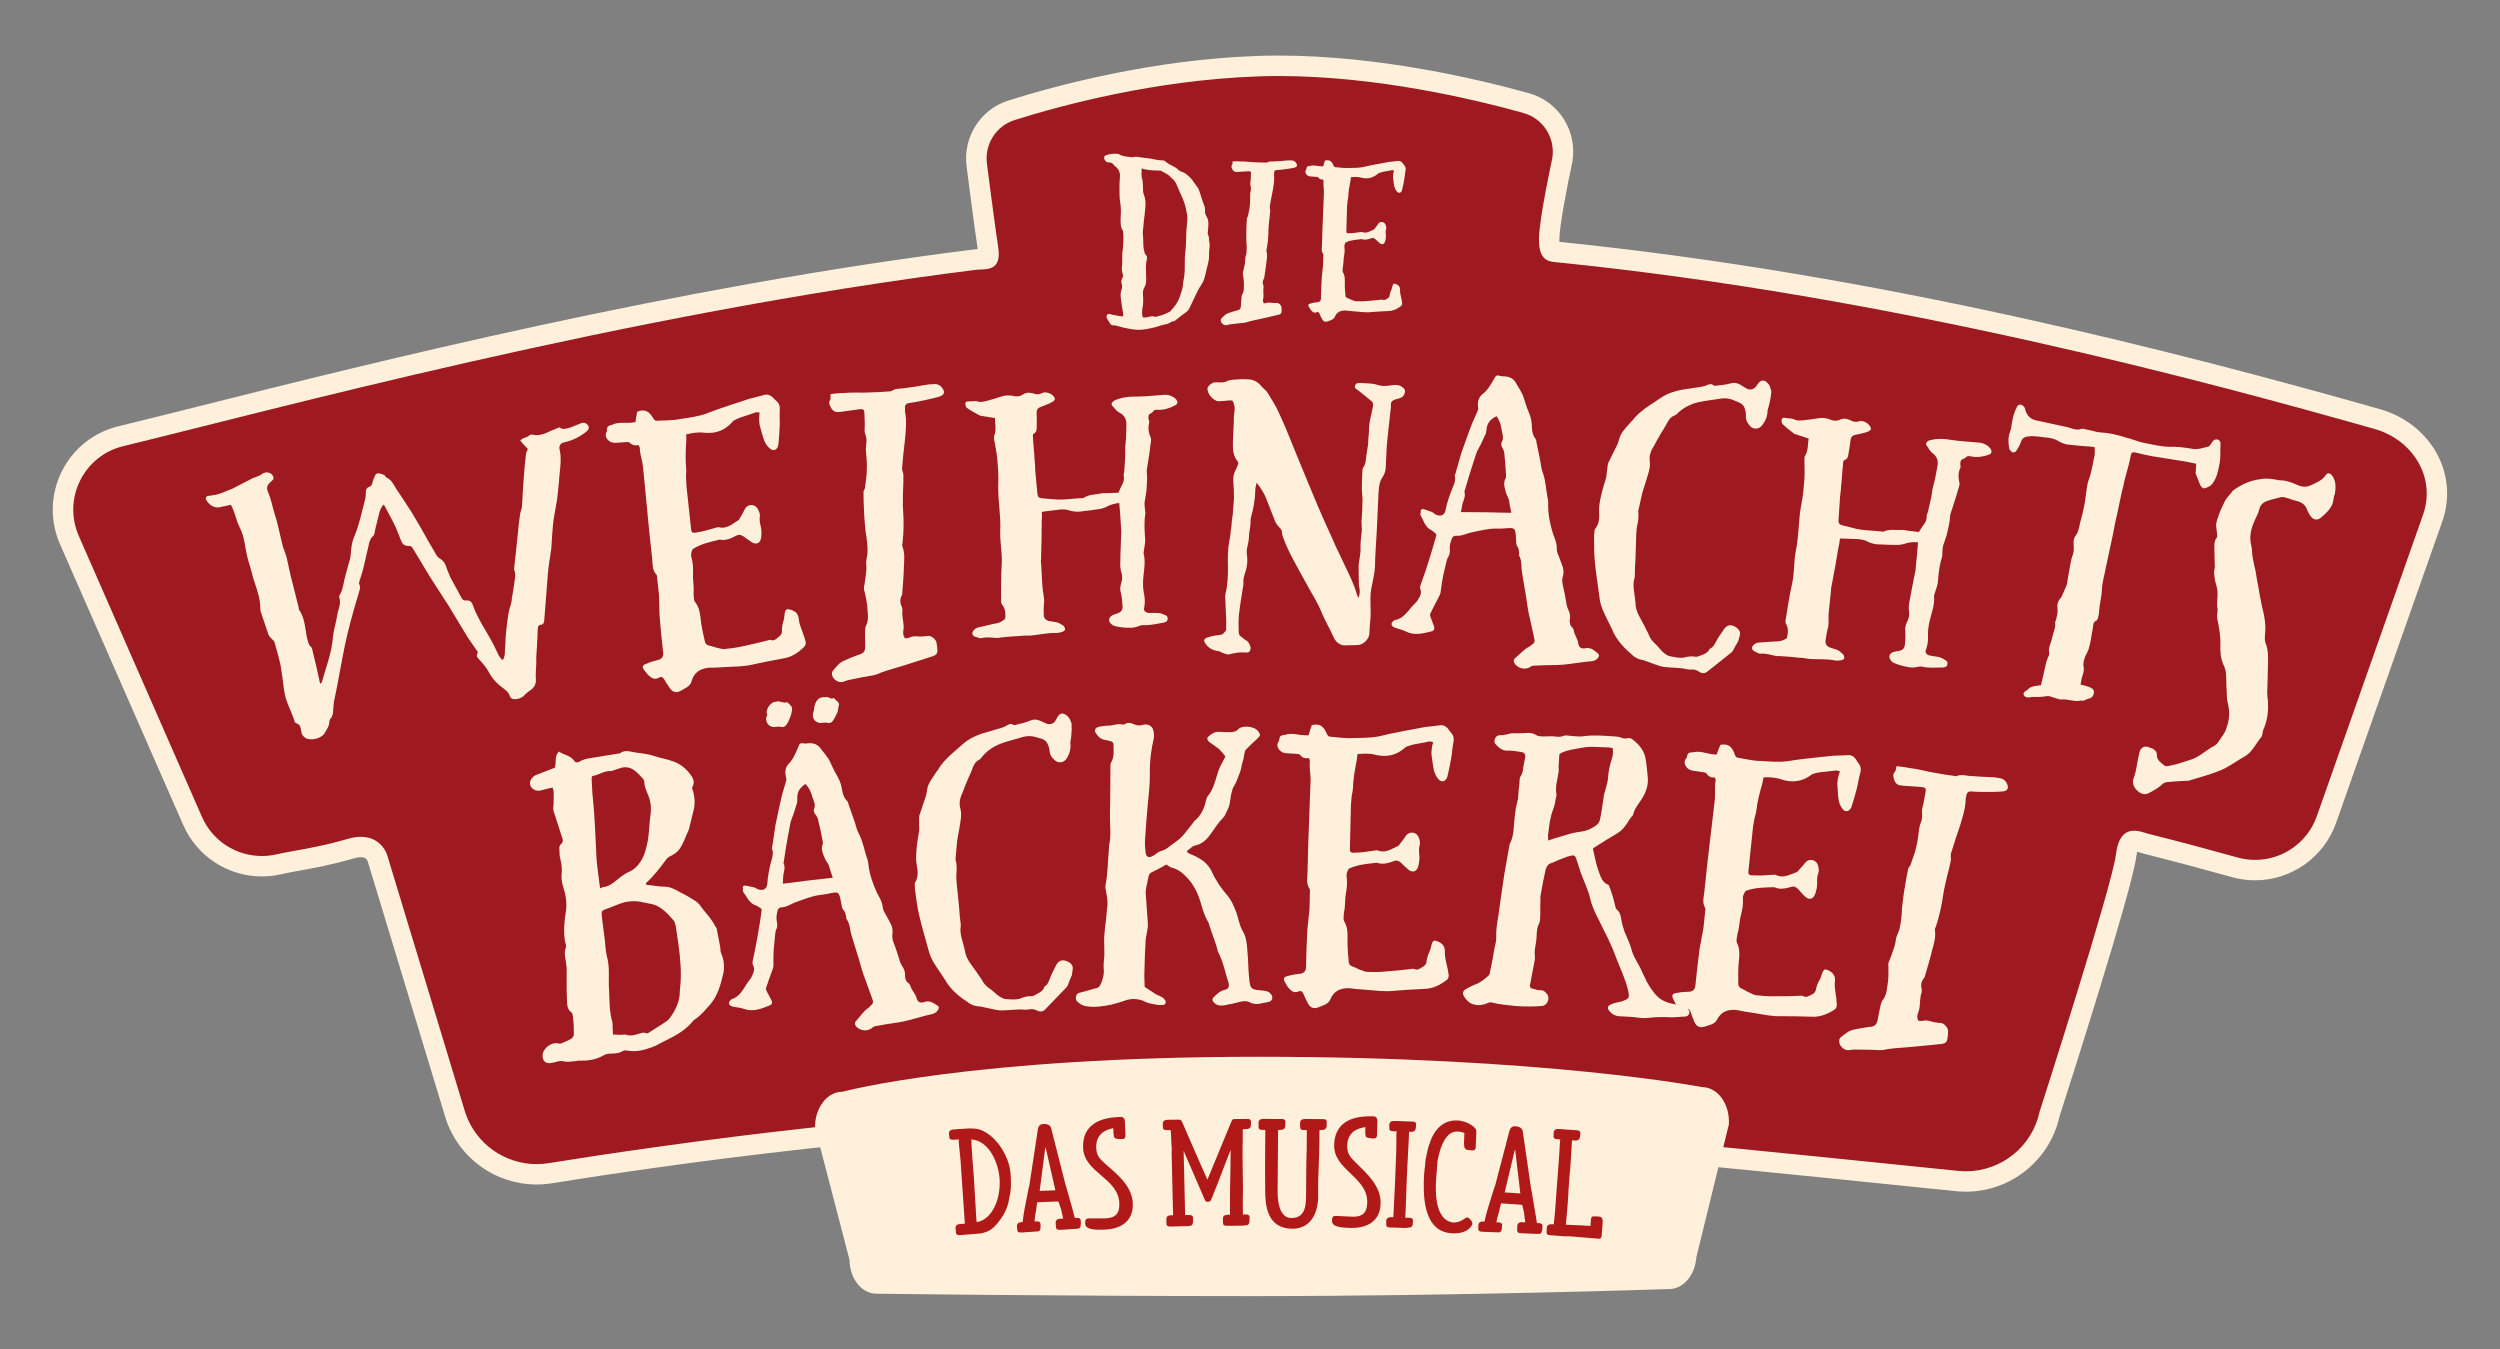 <?xml version="1.0" encoding="utf-8"?>
<!-- Generator: Adobe Illustrator 26.5.0, SVG Export Plug-In . SVG Version: 6.00 Build 0)  -->
<svg version="1.1" id="Ebene_1" xmlns="http://www.w3.org/2000/svg" xmlns:xlink="http://www.w3.org/1999/xlink" x="0px" y="0px"
	 viewBox="0 0 618.54 333.82" style="enable-background:new 0 0 618.54 333.82;" xml:space="preserve">
<rect x="0" y="0" width="618.54" height="333.82" fill="#808080" stroke="none"/>
<style type="text/css">
	.st0{fill:#9F1921;}
	.st1{fill:#FFF0DC;}
	.st2{fill:#B01917;}
</style>
<g>
	<path class="st0" d="M486.45,292.32c-0.71,0-1.43-0.04-2.14-0.11c-4.36-0.44-9.36-0.95-14.86-1.51
		c-41.09-4.2-109.86-11.22-161.89-14c-6.62-0.35-13.81-0.53-21.36-0.53c-56.07,0-123.62,9.87-150.06,14.11
		c-1.11,0.18-2.24,0.27-3.36,0.27c-9.08,0-17.13-5.79-20.03-14.41l-19.4-63.94c-0.14-0.41-1.05-2.63-4.05-2.63
		c-0.75,0-1.59,0.13-2.49,0.4c-5.35,1.56-9.46,2.3-13.09,2.96c-1.7,0.31-3.31,0.6-4.82,0.94c-1.35,0.3-2.73,0.46-4.1,0.46
		c-7.42,0-14.14-4.4-17.13-11.2l-30.49-69.48c-2.23-5.09-2.1-10.86,0.37-15.84c2.47-4.97,6.97-8.57,12.37-9.87
		c5.32-1.28,11.84-2.92,19.4-4.82c44.14-11.08,118.03-29.63,191.94-38.87c0.37-0.05,0.8-0.06,1.27-0.08
		c0.46-0.01,1.69-0.05,1.88-0.27c0.1-0.12,0.3-0.75,0.08-2.25c-0.93-6.15-2.78-20.63-2.79-20.77c-0.81-6.04,2.81-11.76,8.62-13.58
		c11.73-3.69,35.25-10.02,60.95-10.91c1.67-0.06,3.4-0.09,5.13-0.09c24.53,0,48.91,5.79,61.25,9.24c6.13,1.71,9.97,7.76,8.94,14.07
		l-0.02,0.13c-0.9,4.12-3.24,15.68-3.24,19.6c0,2.84,0.57,2.9,1.71,3.01c79.17,7.94,153.88,27.41,203.18,41.36
		c5.56,1.57,10.19,5.27,12.71,10.13c2.32,4.48,2.67,9.58,0.98,14.37l-26.28,74.58c-2.63,7.47-9.73,12.5-17.65,12.5h0
		c-1.7,0-3.41-0.24-5.06-0.7c-6.95-1.95-14.32-3.91-21.92-5.83c-0.25-0.06-0.53-0.15-0.85-0.25c-0.65-0.2-1.47-0.46-2.12-0.46
		c-0.41,0-1.52,0-1.97,3.6c-1.02,8.13-17.77,60.32-18.93,63.94C505.04,285.29,496.37,292.32,486.45,292.32"/>
	<path class="st1" d="M316.37,13.75c-1.76,0-3.51,0.03-5.22,0.09c-26,0.89-49.77,7.29-61.62,11.02c-6.99,2.2-11.34,9.08-10.37,16.36
		c0.07,0.55,1.79,14.07,2.74,20.42c-0.31,0.01-0.64,0.04-0.97,0.08c-74.07,9.26-148.05,27.83-192.25,38.93
		c-7.55,1.89-14.06,3.53-19.37,4.81c-6.12,1.48-11.24,5.56-14.04,11.21c-2.8,5.65-2.95,12.2-0.42,17.98l30.49,69.48
		c3.39,7.72,11.02,12.71,19.45,12.71c1.56,0,3.13-0.17,4.65-0.52c1.47-0.33,3.05-0.61,4.72-0.92c3.69-0.67,7.88-1.43,13.35-3.02
		c0.67-0.2,1.27-0.3,1.78-0.3c0.35,0,1.26,0,1.67,0.97l19.33,63.74l0.02,0.07l0.02,0.07c3.25,9.65,12.27,16.13,22.43,16.13
		c1.25,0,2.52-0.1,3.76-0.3c26.38-4.23,93.76-14.07,149.66-14.07c7.51,0,14.65,0.18,21.23,0.53c51.97,2.77,120.7,9.79,161.76,13.99
		c5.51,0.56,10.5,1.07,14.87,1.51c0.79,0.08,1.6,0.12,2.39,0.12c11.06,0,20.74-7.8,23.12-18.6c2.18-6.77,17.97-56.05,19-64.29
		c0.07-0.53,0.15-0.93,0.22-1.22c0.22,0.06,0.44,0.13,0.6,0.18c0.37,0.11,0.7,0.21,0.98,0.29c7.57,1.91,14.92,3.87,21.85,5.81
		c1.87,0.53,3.81,0.79,5.74,0.79c8.99,0,17.04-5.7,20.04-14.19l26.28-74.58c1.92-5.45,1.52-11.27-1.12-16.38
		c-2.84-5.49-8.05-9.64-14.27-11.41c-49.27-13.95-123.87-33.39-203.04-41.39c-0.01-0.16-0.02-0.34-0.02-0.55
		c0-3.28,1.95-13.43,3.18-19.06l0.03-0.13l0.02-0.13c1.24-7.59-3.38-14.86-10.76-16.92C365.84,19.6,341.2,13.75,316.37,13.75
		 M316.37,18.81c24.18,0,48.22,5.7,60.57,9.15c4.88,1.36,7.94,6.21,7.12,11.22c0,0-3.3,15.08-3.3,20.14c0,5.06,2.39,5.37,3.99,5.53
		c83.72,8.4,162.46,29.88,202.75,41.28c9.44,2.67,15.26,11.98,12,21.23l-26.28,74.58c-2.33,6.62-8.55,10.81-15.26,10.81
		c-1.45,0-2.92-0.2-4.38-0.6c-5.81-1.63-13.23-3.63-21.98-5.84c-0.83-0.21-2.21-0.78-3.59-0.78c-1.93,0-3.89,1.11-4.48,5.82
		c-1.01,8.11-18.87,63.6-18.87,63.6c-1.81,8.71-9.49,14.84-18.22,14.84c-0.62,0-1.25-0.03-1.88-0.09
		c-36.7-3.7-117.75-12.37-176.87-15.52c-6.91-0.37-14.11-0.54-21.5-0.54c-55.41,0-121.1,9.43-150.46,14.14
		c-0.99,0.16-1.98,0.24-2.96,0.24c-7.87,0-15.05-5.01-17.63-12.68l-19.37-63.87c0,0-1.36-4.43-6.48-4.43c-0.94,0-2,0.15-3.2,0.5
		c-7.78,2.27-12.99,2.79-17.76,3.86c-1.19,0.27-2.37,0.39-3.55,0.39c-6.31,0-12.19-3.7-14.81-9.68L19.5,132.61
		c-4.05-9.22,1.22-19.87,11.01-22.23c35.45-8.56,124.24-32.78,211.06-43.64c2.02-0.25,6.35,0.7,5.41-5.49
		c-0.94-6.19-2.79-20.71-2.79-20.71c-0.65-4.81,2.25-9.39,6.87-10.85c11.7-3.68,34.91-9.92,60.28-10.79
		C313.01,18.84,314.69,18.81,316.37,18.81"/>
	<path class="st1" d="M54.24,125.52c-1.4,0.24-2.71-0.76-3.35-2.09c-0.02-0.1,0.13-0.43,0.21-0.55c0.08-0.12,0.28-0.15,0.38-0.17
		c0.9-0.16,1.72-0.2,2.5-0.44c0.88-0.26,1.64-0.6,2.41-0.93c0.58-0.21,1.16-0.41,1.63-0.7c1.51-0.78,3.02-1.56,4.53-2.34
		c0.38-0.17,0.78-0.24,1.06-0.39c0.48-0.19,0.86-0.36,1.23-0.63c0.99-0.79,2.51-0.34,2.8,0.74c0.13,0.18-0.01,0.52-0.09,0.63
		c-0.16,0.23-0.35,0.37-0.61,0.62c-0.89,0.77-1.09,1.42-0.58,2.57c0.7,1.63,0.99,3.32,1.49,4.99c0.84,2.43,1.31,5.12,1.94,7.58
		c0.21,1.2,0.82,2.33,1.13,3.51c0.38,1.58,0.64,3.08,1.02,4.66c0.07,0.4,0.22,0.68,0.29,1.08c0.6,2.26,1.1,4.54,1.7,6.8
		c0.02,0.1-0.05,0.32,0.07,0.4c1.38,2.02,1.48,4.37,1.89,6.67c0.28,0.98,0.35,2,1.19,2.67c0.14,0.18,0.19,0.48,0.24,0.78
		c0.62,2.36,1.15,4.84,1.69,7.32c0.05,0.3,0.09,0.5,0.26,0.88c0.16-0.23,0.26-0.25,0.35-0.37c0.87-3.24,2.16-6.45,2.6-9.82
		c0.12-1.05,0.23-2.2,0.46-3.27c0.37-1.4,0.64-2.79,0.9-4.27c0.32-1.09,0.75-2.19,0.42-3.47c-0.15-0.28-0.04-0.82,0.22-1.07
		c0.77-1.47,0.79-3.12,1.26-4.54c0.37-1.4,0.74-2.81,1.13-4.11c0.18-0.75,0.17-1.37,0.25-2.1c0.11-1.15,0.31-2.32,0.76-3.32
		c1.24-2.89,1.84-5.98,2.64-9c0.19-0.65,0.27-1.38,0.25-2.1c-0.01-0.62,0.22-1.07,0.81-1.27c0.48-0.19,0.73-0.54,0.84-1.07
		c0.11-0.53,0.32-1.09,0.55-1.54c0.2-0.65,0.58-0.82,1.21-0.73c0.55,0.21,1.17,0.21,1.47,0.77c0.02,0.1,0.03,0.2,0.13,0.18
		c1.55,0.65,2.05,2.32,2.99,3.59c1.1,1.56,2.11,3.23,3.22,4.89c0.86,1.39,1.62,2.8,2.48,4.19c1.2,2.16,2.4,4.31,3.7,6.45
		c0.17,0.38,0.42,0.65,0.77,0.89c0.69,0.39,1.19,0.92,1.51,1.59c0.41,1.16,0.8,2.23,1.29,3.27c0.91,1.69,1.83,3.38,2.72,4.98
		c0.3,0.56,0.64,0.71,1.14,0.62c0.92-0.06,1.4,0.37,1.64,1.15c1.43,4.07,4.19,7.5,5.91,11.42c0.34,0.76,0.7,1.63,1.52,2.2
		c0.48-0.8,0.54-1.64,0.51-2.35c0.16-1.47,0.11-2.9,0.27-4.37c0.3-2.42,0.4-4.8,1.23-7.11c0.11-0.53,0.22-1.07,0.24-1.58
		c0.27-1.39,0.46-2.65,0.63-4.02c0.14-0.95,0.38-1.92-0.09-2.86c-0.02-0.1,0.05-0.32,0.01-0.52c0.35-2.74,0.57-5.55,0.9-8.39
		c0.14-1.57,0.29-3.03,0.53-4.62c0.03-0.42,0.16-0.85,0.29-1.29c0.07-0.22,0.13-0.43,0.2-0.65c0.15-2.7,0.29-5.4,0.52-8.22
		c0.14-1.57,0.26-3.23,0.48-4.92c0.03-0.42,0.26-0.87,0.49-1.32c-0.62-0.61-1.26-1.32-1.92-2.13c0.36-0.27,0.63-0.52,0.83-0.56
		c0.58-0.2,1.08-0.29,1.51-0.78c0.18-0.13,0.7-0.12,0.92-0.06c0.97,0.24,1.85-0.02,2.73-0.27c1.14-0.51,2.29-1.02,3.74-1.58
		c0.74,0.7,1.7,0.32,2.68,0.05c0.96-0.37,1.83-0.73,2.79-1.11c0.58-0.2,1.35,0.07,1.67,0.74c0.3,0.56-0.04,0.93-0.39,1.3
		c-1.62,1.31-3.41,2.24-5.39,2.69c-1.1,0.19-1.59,0.9-1.32,1.88c0.48,2.18,0.15,4.4-0.08,6.6c-0.09,1.87-0.37,3.77-0.55,5.65
		c-0.19,1.27-0.48,2.55-0.67,3.82c-0.53,2.87-0.55,5.65-0.78,8.47c-0.27,2-0.65,3.92-0.82,5.9c-0.19,1.88-0.25,3.85-0.44,5.74
		c-0.17,1.98-0.33,3.97-0.48,6.05c-0.01,0.52-0.22,1.07-0.94,1.09c-0.5,0.09-0.63,0.52-0.66,0.94c-0.04,1.55-0.17,3.12-0.21,4.67
		c-0.01,0.52-0.13,1.05-0.12,1.67c-0.08,0.73-0.05,1.45-0.03,2.17c-0.05,1.45-0.23,2.82-0.1,4.13c0.06,1.53-0.83,2.31-1.94,3.01
		c-0.36,0.27-0.71,0.64-0.98,0.89c-0.59,0.72-2.26,1.22-3.06,0.74c-0.22-0.07-0.37-0.35-0.52-0.63c-0.16-0.9-0.96-1.38-1.56-1.89
		c-1.41-0.99-2.53-2.13-3.43-3.72c-0.63-1.23-1.53-2.3-2.43-3.28c-0.77-0.89-0.87-0.88-0.45-1.98c-0.83-1.19-1.65-2.39-2.48-3.58
		c-1.59-2.6-3.17-5.21-4.78-7.91c-1.57-2.5-3.22-4.89-4.81-7.49c-0.71-1.11-1.45-2.42-2.18-3.63c-0.59-1.03-1.28-2.04-1.87-3.07
		c-0.17-0.38-0.5-0.53-0.92-0.56c-0.2,0.03-0.52-0.01-0.73-0.08c-0.53-0.11-0.9-0.46-1.09-0.94c-0.53-1.24-0.94-2.41-1.44-3.55
		c-0.83-1.81-1.86-3.58-2.79-5.38c-0.02-0.1-0.13-0.18-0.25-0.26c-1.04,1.11-1.1,2.56-1.49,3.86c-0.32,1.09-0.53,2.25-0.76,3.32
		c-0.06,0.22-0.13,0.43-0.31,0.57c-1.08,0.91-1.03,2.34-1.42,3.64c-0.31,1.19-0.51,2.35-0.82,3.54c-0.27,1.38-0.76,2.7-1.15,4.01
		c-0.07,0.22-0.11,0.53-0.1,0.63c0.44,0.75,0.16,1.51-0.03,2.17c-0.41,1.2-0.7,2.49-1.1,3.69c-1.22,4.22-2.3,8.63-3.08,12.99
		c-0.64,3.4-1.26,6.91-2,10.33c-0.01,0.52-0.14,0.95-0.15,1.47c-0.03,1.03-0.05,2.07-0.83,2.92c-0.08,0.12-0.15,0.33-0.13,0.43
		c-0.01,1.13-0.67,2.07-1.23,2.99c-0.71,1.26-3.27,1.91-4.62,1.22c-0.69-0.39-1.11-1.04-1.15-1.86c-0.14-0.8-0.28-1.6-1.25-1.84
		c-0.22-0.07-0.37-0.35-0.4-0.55c-0.74-2.44-2.15-4.67-2.51-7.28c-0.02-0.1-0.05-0.3-0.07-0.4c-0.28-2.21-0.55-4.33-0.92-6.42
		c-0.43-1.88-0.94-3.64-1.46-5.4c-0.05-0.3-0.4-0.55-0.66-0.81c-0.25-0.26-0.62-0.61-0.79-0.99c-0.63-1.84-1.28-3.79-1.91-5.63
		c-0.05-0.3-0.19-0.48-0.12-0.7c0.02-2.26-0.65-4.31-1.32-6.35c-0.56-1.45-0.84-3.04-1.3-4.5c-0.61-1.74-0.93-3.54-1.24-5.34
		c-0.24-1.4-0.59-2.78-1.22-4c-0.93-1.79-1.2-3.91-2.23-5.68C56.12,125.09,55.24,125.34,54.24,125.52"/>
	<path class="st1" d="M155.87,109.59c-0.12-0.19-0.54-0.25-0.84-0.21c-0.81,0.09-1.72,0.09-2.53,0.17
		c-0.81,0.09-1.64-0.13-2.24-0.88c-0.36-0.47-0.51-0.96-0.28-1.6c0.09-0.11,0.18-0.22,0.17-0.32c0.06-0.41,0-0.92,0.18-1.14
		c0.27-0.33,0.77-0.39,1.16-0.53c1.65-0.79,3.44-0.27,5.14-0.56c0.1-0.01,0.3-0.03,0.6-0.07c0.11-0.83,0.22-1.76,0.43-2.59
		c1.86-0.71,2.93-0.22,4.07,1.8c0.12,0.19,0.46,0.46,0.66,0.44c2.03-0.12,4.07-0.03,5.96-0.44c2.1-0.33,4.22-0.56,6.28-1.29
		c3.52-1.4,7.27-2.52,10.81-3.72c1.19-0.33,2.38-0.56,3.47-0.89c0.88-0.3,1.52-0.06,2.19,0.47c0.35,0.37,0.69,0.74,1.03,1.01
		c0.79,0.73,0.88,1.53,0.79,2.56c-0.07,1.23,0.06,2.44-0.01,3.67c-0.04,1.53-0.19,2.98-0.33,4.52c-0.17,1.24-1.13,1.76-2.03,1.04
		c-0.56-0.45-1.15-1.2-1.44-1.98c-0.41-0.97-0.63-2.07-0.96-3.16c-0.44-1.28-0.37-2.51-0.21-3.85c-0.4,0.04-0.73-0.12-1.02,0.01
		c-0.88,0.3-1.77,0.6-2.65,0.9c-0.69,0.18-1.38,0.45-1.96,0.72c-0.48,0.26-0.97,0.41-1.23,0.85c-1.82,2.03-4.08,2.79-6.65,2.56
		c-1.66-0.23-3.16,0.04-4.65,0.4c-0.01,0.82,0.07,1.62-0.04,2.45c-0.09,1.95-0.19,3.89,0.03,5.91c0.1,0.91-0.11,1.85-0.01,2.75
		c0,0.92,0.09,1.72,0.17,2.53c0.29,2.72,0.58,5.34,0.86,7.96c0.08,0.71,0.15,1.41,0.22,2.02c0.07,0.6,0.39,0.77,0.89,0.72
		c1-0.21,2-0.32,2.99-0.63c0.79-0.19,1.58-0.48,2.37-0.66c0.2-0.02,0.39-0.14,0.6-0.07c1.99,0.5,3.37-0.88,4.8-1.74
		c0.2-0.02,0.27-0.34,0.36-0.45c0.52-0.87,0.94-1.63,1.36-2.49c0.79-1.21,2.53-1.09,3.19,0.27c0.27,0.58,0.53,1.16,0.41,1.89
		c-0.12,0.73,0.07,1.62,0.26,2.42c0.2,0.9,0.19,1.71,0.08,2.64c-0.23,1.65-1.44,1.79-2.43,1.08c-0.66-0.44-1.32-0.88-1.88-1.32
		c-0.66-0.44-1.18-0.59-1.86-0.21c-1.25,0.65-2.61,1.3-4.08,0.95c-2.18,0.54-4.48,1-6.48,2.23c-0.29,0.13-0.45,0.56-0.51,0.97
		c-0.16,0.42-0.1,0.93,0.05,1.42c0.34,1.29,0.39,2.61,0.33,3.94c-0.08,1.13,0.14,2.23,0.16,3.35c0.07,0.6-0.07,1.23,0,1.84
		c0.07,0.6,0.03,1.22,0.28,1.6c1.41,1.68,1.32,3.73,1.64,5.73c0.25,1.4,0.5,2.7,0.85,4.09c0.07,0.6,0.51,0.96,1.14,1.1
		c0.51,0.05,1.05,0.29,1.58,0.44c0.73,0.13,1.36,0.36,1.98,0.4c1.51-0.16,3.12-0.34,4.61-0.7c2.19-0.44,4.38-0.98,6.46-1.52
		c0.2-0.02,0.39-0.14,0.5-0.05c0.85,0.32,1.4-0.25,1.96-0.72c0.57-0.37,0.92-0.92,0.84-1.62c-0.01-1.02,0.21-1.86,0.51-2.81
		c0.06-0.41,0.11-0.83,0.16-1.34c0.18-1.14,0.47-1.27,1.52-0.98c1.26,0.37,1.96,1.11,2.02,2.63c0.11,1.01,0.63,2.07,0.94,3.06
		c0.27,0.58,0.43,1.18,0.61,1.87c0.27,0.58,0.14,1.31-0.33,1.67c-1.38,1.37-2.99,2.46-4.9,2.77c-3,0.53-5.99,1.16-8.88,1.78
		c-0.6,0.07-1.21,0.13-1.81,0.2c-1.72,0.09-3.45,0.17-5.27,0.27c-1.01,0.11-2.04,0.02-3.04,0.13c-1.9,0.31-3.34,1.18-3.91,3.38
		c-0.37,1.26-1.56,1.6-2.51,2.21c-1.43,0.87-2.42,0.26-3.17-1.08c-0.36-0.47-0.73-1.04-0.98-1.53c-0.38-0.67-0.81-0.93-1.39-0.56
		c-1.05,0.62-1.82,0.1-2.62-0.63c-0.33-0.27-0.59-0.75-0.94-1.12c-0.7-0.84-0.56-1.37,0.43-1.68c0.87-0.4,1.86-0.71,2.75-0.91
		c1-0.21,1.65-0.79,1.39-2.19c-0.32-2.92-0.64-5.94-0.86-8.88c-0.09-1.72-0.06-3.36-0.14-5.08c-0.16-1.51-0.33-3.02-0.49-4.53
		c-0.02-0.2-0.04-0.4-0.16-0.49c-1.04-1.11-0.89-2.55-1.03-3.86c-0.51-4.74-1.04-9.57-1.45-14.32c-0.31-2.82-0.51-5.65-0.82-8.47
		c-0.16-1.51-0.73-2.98-0.79-4.5c0.07-0.31-0.16-0.49-0.3-0.88C157.17,110.26,156.55,110.23,155.87,109.59"/>
	<path class="st1" d="M208.65,97.25c1.01-0.07,2.12-0.15,3.24-0.13c1.02,0.03,2.14,0.05,3.15-0.02c1.73-0.02,3.34-0.14,5.06-0.26
		c0.1-0.01,0.3-0.02,0.4-0.03c0.87-0.67,1.88-0.64,2.89-0.72c2.12-0.25,4.12-0.6,6.23-0.96c0.51-0.04,1.01-0.07,1.42-0.1
		c1.01-0.07,1.75,0.38,2.22,1.16c0.57,0.87,0.31,1.5-0.68,1.88c-1.29,0.4-2.69,0.7-4.09,1.01c-1.3,0.3-2.5,0.49-3.81,0.68
		c-0.4,0.13-0.69,0.35-0.76,0.77c0.04,0.5-0.04,0.92-0.01,1.32c0.46,2.2,0.21,4.25,0.06,6.4c-0.33,2.46-0.55,5.02-0.78,7.47
		c-0.06,0.61,0.29,1.2,0.33,1.8c-0.01,1.32,0,2.74-0.1,4.17c0,1.42-0.1,2.85,0.01,4.37c0.2,2.73,0.19,5.47-0.12,8.24
		c-0.08,0.31-0.16,0.62-0.03,0.92c0.63,1.68,0.44,3.32,0.36,4.95c-0.03,2.34-0.28,4.59-0.42,6.84c0.01,0.1-0.08,0.31-0.17,0.42
		c-0.44,0.95-0.37,1.86,0.1,2.74c0.01,0.2,0.14,0.5,0.15,0.7c-0.21,1.34,0.19,2.63,0.28,3.94c0.03,0.4-0.03,0.92-0.1,1.43
		c-0.05,0.72-0.04,0.82,0.43,1.7c0.4-0.03,0.81-0.06,1.1-0.18c0.78-0.46,1.7-0.33,2.52-0.28c0.72,0.05,1.52-0.11,2.22-0.16
		c0.82,0.04,1.79,0.89,1.94,1.59c0.15,0.7,0.2,1.31,0.24,1.91c0.06,0.81-0.32,1.24-1.01,1.5c-2.58,0.8-5.16,1.69-7.85,2.5
		c-1.19,0.39-2.39,0.68-3.58,1.07c-0.5,0.14-0.99,0.38-1.49,0.51c-0.49,0.24-1.08,0.48-1.68,0.63c-2.01,0.35-4.01,0.7-6.01,1.15
		c-0.61,0.04-1.19,0.39-1.79,0.54c-1.2,0.29-2.59-0.73-2.68-1.94c-0.02-0.3,0.06-0.61,0.24-0.83c0.84-0.98,1.58-2.04,2.86-2.54
		c1.08-0.48,2.27-0.98,3.36-1.36c1.39-0.41,1.77-0.84,1.77-2.16c0.01-1.22-0.07-2.33-0.05-3.55c0.06-0.51,0.03-1.02,0.2-1.44
		c0.54-0.95,0.57-1.97,0.5-2.98c-0.05-0.71-0.11-1.52-0.16-2.22c-0.18-1.1-0.36-2.21-0.65-3.31c-0.24-0.49-0.19-1.21-0.02-1.73
		c0.19-1.64,0.58-3.29,0.45-5.01c-0.17-0.9,0.27-1.95,0.3-2.87c0.04-0.82-0.01-1.52-0.07-2.33c-0.07-1.01-0.25-2.01-0.42-3.02
		c-0.12-1.72-0.35-3.43-0.37-5.16c-0.11-1.52-0.12-3.04-0.13-4.66c0.08-0.31,0.27-0.53,0.35-0.84c0.19-1.64,0.48-3.18,0.47-4.71
		c0.09-1.63-0.13-3.24-0.25-4.86c-0.02-0.3,0.06-0.61,0.04-0.92c0.23-1.03,0.16-2.04-0.22-3.03c-0.26-0.79-0.02-1.62-0.07-2.43
		c-0.07-0.91-0.04-1.93-0.11-2.94c-0.03-0.4-0.35-0.69-0.76-0.66c-0.2,0.01-0.4,0.03-0.51,0.04c-1.51,0.21-3.02,0.42-4.53,0.63
		c-1.1,0.18-1.83,0.03-2.41-0.94c-0.25-0.59-0.79-1.16-0.25-2.02c0.18-0.32,0.04-0.81,0.1-1.43
		C206.63,97.4,207.63,97.22,208.65,97.25"/>
	<path class="st1" d="M274.03,125.24c-0.5,0.32-1.2,0.55-1.8,0.67c-1.41,0.25-2.82,0.4-4.14,0.55c-1.31,0.25-2.53,0.19-3.86-0.27
		c-0.61-0.18-1.32-0.16-1.93-0.13c-1.52,0.16-3.03,0.41-4.54,0.57c0.03,0.91,0.06,1.62-0.02,2.33c0.01,3.14-0.08,6.39-0.17,9.54
		c-0.08,0.51,0.03,0.91,0.05,1.42c0.06,1.72,0.22,3.44,0.28,5.06c0.02,0.71,0.15,1.31,0.27,2.02c0.13,0.91,0.26,1.71,0.09,2.63
		c-0.07,0.92-0.04,1.83,0,2.74c0.13,0.81,0.76,1.29,1.77,1.36c0.92,0.17,1.73,0.14,2.46,0.72c0.21,0.09,0.41,0.19,0.62,0.38
		c0.63,0.69,0.55,1.3-0.45,1.54c-0.3,0.11-0.8,0.23-1.21,0.25c-2.23-0.12-4.34,0.46-6.47,0.63c-0.81,0.03-1.62-0.04-2.43,0.09
		c-1.72,0.06-3.34,0.22-4.95,0.38c-0.2,0.01-0.5,0.12-0.71,0.13c-1.42-0.05-2.75-0.31-4.05,0.04c-0.4,0.12-0.82-0.17-1.23-0.26
		c-0.61-0.08-1.03-0.47-1.04-0.87c-0.02-0.41,0.28-0.82,0.67-1.14c0.2-0.21,0.6-0.33,1-0.44c1.41-0.25,2.81-0.71,4.33-0.96
		c0.81-0.13,1.4-0.56,1.99-0.98c0.2-0.21,0.19-0.51,0.18-0.72c0.07-1.02-0.07-1.92-0.71-2.81c-0.21-0.19-0.33-0.6-0.34-0.9
		c-0.01-3.14-0.02-6.39,0.17-9.54c0.11-2.64-0.49-5.25-0.38-8c0.17-3.66-0.57-7.38-0.5-11.14c0.12-2.23-0.06-4.46-0.24-6.68
		c-0.16-1.62-0.52-3.23-0.78-4.74c-0.01-0.4-0.13-0.71,0.07-1.02c0.56-1.44,0.1-2.84,0.15-4.26c-1.12-0.16-2.14-0.33-3.16-0.5
		c-0.21-0.09-0.4,0.01-0.51-0.08c-1.03-0.57-2.17-1.14-3.11-1.82c-0.31-0.09-0.53-0.59-0.54-0.99c-0.12-0.4,0.18-0.72,0.58-0.73
		c0.91,0.07,1.81-0.27,2.74,0.11c0.51,0.08,1.22-0.04,1.72-0.16c1.31-0.35,2.51-0.7,3.81-1.15c1-0.34,2.12-0.38,3.14-0.11
		c0.82,0.17,1.62,0.04,2.22-0.38c0.79-0.54,1.6-0.56,2.52-0.29c0.72,0.28,1.43,0.35,2.23-0.08c0.8-0.43,2.23,0.02,2.87,0.81
		c0.42,0.49,0.43,0.8-0.06,1.22c-0.5,0.32-1,0.54-1.49,0.76c-0.5,0.22-1.1,0.45-1.7,0.67c-0.7,0.23-0.99,0.74-0.96,1.45
		c0.04,1.11,0.08,2.23,0.02,3.34c0.02,0.71,0.05,1.32-0.65,1.75c-0.3,0.11-0.38,0.62-0.27,0.92c0.07,1.92,0.34,3.84,0.41,5.77
		c0.14,1.01,0.08,2.13,0.21,3.13c0.17,1.82,0.33,3.54,0.49,5.25c0.13,0.71,0.44,0.9,1.15,0.97c0.81,0.07,1.73,0.14,2.54,0.21
		c2.55,0.32,4.96-0.18,7.39-0.26c0.1,0,0.2-0.01,0.3-0.01c1.28-0.96,3.01-0.82,4.52-1.17c0.3-0.11,0.71-0.02,1.11-0.04
		c1.01-0.04,2.03-0.07,3.04-0.11c0.37-0.93,0.75-1.75,1.13-2.47c0.28-0.62,0.26-1.23,0.13-1.93c-0.01-0.3,0.18-0.62,0.17-1.02
		c0.07-1.02,0.13-1.93,0.2-2.95c0.07-0.92,0.04-1.83,0.01-2.64c0.07-0.81,0.15-1.63,0.22-2.44c0.06-1.12,0.03-2.13,0.09-3.15
		c0.05-1.42-0.29-2.52-1.84-3.28c-0.62-0.38-1.15-1.07-1.68-1.66c-0.32-0.39-0.03-0.91,0.46-1.23c1.79-0.87,3.81-1.05,5.84-1.02
		c0.61-0.02,1.11-0.04,1.72-0.06c1.62-0.16,3.34-0.22,4.95-0.38c1.01-0.04,2.04,0.33,2.77,1.02c0.64,0.79,0.55,1.2-0.25,1.63
		c-1.19,0.65-2.6,1.11-4.12,1.06c-0.61-0.08-1.01,0.04-1.3,0.45c-0.09,0.21-0.29,0.32-0.49,0.42c-0.7,0.33-0.68,0.94-0.55,1.54
		c0.11,0.3,0.22,0.6,0.13,0.81c-0.36,1.33-0.11,2.54,0.44,3.84c0.01,0.2,0.01,0.3,0.02,0.51c-0.24,1.93-0.47,3.87-0.81,5.81
		c-0.08,0.71-0.35,1.53-0.22,2.34c0.14,1.21-0.01,2.53-0.07,3.75c-0.06,1.12-0.33,2.24-0.49,3.36c-0.08,0.51,0.04,1.11,0.06,1.62
		c0.01,0.4,0.13,0.7,0.14,1.01c-0.33,2.04-0.26,4.07-0.09,6.19c0.14,1.01-0.13,2.03-0.29,3.15c0.01,0.2-0.09,0.41-0.08,0.61
		c0.7,2.71-0.22,5.28-0.13,7.91c0.02,0.61,0.04,1.21,0.17,1.82c0.25,1.21,0.39,2.42,0.13,3.75c-0.28,0.82,0.35,1.41,1.37,1.37
		c1.22,0.06,2.33-0.18,3.46,0.39c0.51,0.18,1.03,0.37,0.95,1.08c0.02,0.61-0.48,0.83-1.08,0.95c-1.71,0.26-3.32,0.73-5.15,0.59
		c-0.41,0.01-0.8,0.23-1.2,0.35c-0.1,0-0.3,0.11-0.4,0.12c-1,0.44-4.76,0.07-5.69-0.41c-1.24-0.77-1.28-1.88-0.09-2.53
		c0.3-0.11,0.6-0.22,0.9-0.34c1.31-0.35,1.69-0.97,1.54-2.18c-0.04-1.01-0.17-2.02-0.41-3.03c-0.23-0.7-0.15-1.41,0.03-2.13
		c0.37-1.03,0.43-2.04-0.01-3.24c-0.12-0.5-0.14-1.11-0.16-1.62c0.06-1.12,0.02-2.23,0.08-3.35c0.05-1.42,0.1-2.84,0.15-4.26
		c0.08-0.71-0.05-1.42-0.08-2.13c-0.06-1.72-0.23-3.54-0.4-5.46C275.93,124.56,274.93,124.8,274.03,125.24"/>
	<path class="st1" d="M336.3,145.22c0-0.2-0.1-0.3-0.1-0.51c0.01-1.42-0.07-2.84-0.06-4.36c0.02-1.72,0.64-3.44,0.46-5.26
		c0.01-1.32,0.23-2.63,0.34-3.95c0.01-0.71-0.09-1.42-0.08-2.13c0.12-1.72,0.24-3.44,0.25-5.17c0.01-1.01-0.18-1.93-0.17-2.94
		c0.02-1.52,0.03-3.04,0.15-4.56c0-0.2,0.11-0.51,0.21-0.71c0.62-0.8,0.63-1.82,0.74-2.73c0.11-1.01,0.32-1.92,0.43-2.83
		c0.11-0.61,0.01-1.22,0.12-1.92c0.01-0.51,0.11-1.01,0.12-1.52c-0.08-2.13,0.65-4.05,0.97-6.07c0.11-0.71,0.01-1.12-0.49-1.42
		c-1.11-0.92-2.21-1.85-3.32-2.67c-0.3-0.21-0.81-0.41-0.6-1.02c0.11-0.61,0.61-0.7,1.12-0.7c1.42,0.12,3.04,0.03,4.35,0.45
		c1.41,0.52,2.73,0.23,4.15,0.04c0.61,0.01,1.22,0.01,1.72,0.32c0.6,0.31,1.11,0.82,1,1.43c-0.11,0.61-0.42,1.21-1.03,1.41
		c-0.41,0.2-0.81,0.3-1.22,0.39c-1.02,0.29-1.32,0.7-1.23,1.81c0,0.3-0.01,0.71-0.11,1.01c-0.23,2.43-0.55,4.86-0.78,7.29
		c-0.22,2.13-0.24,4.25-0.37,6.38c-0.01,1.01-0.22,1.92-0.84,2.83c-0.72,1.01-0.83,2.22-0.95,3.54c-0.13,2.84-0.26,5.67-0.39,8.51
		c-0.13,3.34-0.47,6.78-0.5,10.13c-0.11,1.32-0.33,2.63-0.65,4.05c-0.42,1.62-0.54,3.34-0.45,5.06c-0.01,1.32,0.08,2.64-0.04,3.95
		c-0.11,1.11-0.22,2.23-0.24,3.34c-0.01,1.42-1.55,2.92-2.97,2.91c-1.01-0.01-1.93,0.08-2.94,0.07c-1.12,0.09-2.22-0.63-2.82-1.75
		c-0.89-2.04-2.09-4.07-2.98-6.11c-1.09-2.85-2.79-5.3-4.18-7.95c-1.99-3.67-4.18-7.24-5.56-11.2c-0.1-0.3-0.2-0.61-0.19-1.01
		c0-0.4-0.2-0.71-0.6-1.12c-0.4-0.41-0.7-0.82-1-1.33c-0.79-1.93-1.48-3.87-2.27-5.8c-0.49-1.32-1.29-2.55-2.39-3.98
		c-0.11,0.71-0.32,1.21-0.32,1.62c-0.02,2.43-0.45,4.76-1.08,6.98c0,0.2-0.1,0.4-0.11,0.61c0.09,1.22-0.23,2.33-0.34,3.44
		c-0.01,1.22-0.23,2.43-0.54,3.64c-0.11,0.81-0.02,1.72,0.08,2.53c0.09,1.32-0.23,2.63-0.65,3.84c-0.21,0.61-0.32,1.11-0.32,1.82
		c0.09,0.71-0.11,1.42-0.22,2.13c-0.32,2.02-0.65,3.95-0.87,5.97c-0.12,1.52-0.13,3.04-0.04,4.56c-0.01,0.81,0.8,1.02,1.3,1.53
		c0.3,0.31,0.7,0.41,1.01,0.72c0.2,0.41,0.5,0.82,0.59,1.32c0.09,0.91-0.32,1.42-1.13,1.31c-1.42-0.12-2.74,0.07-4.16,0.47
		c-0.51,0.1-1.11-0.21-1.72-0.42c-0.4-0.21-0.71-0.41-1.21-0.42c-1.21-0.21-2.32-0.83-3.02-1.95c-0.4-0.61-0.29-1.02,0.32-1.31
		c0.81-0.3,1.63-0.49,2.34-0.59c1.62-0.19,1.62-0.09,2.55-1.29c0.01-0.91,0.02-1.62,0.02-2.33c-0.08-1.93-0.16-3.85-0.25-5.78
		c0-0.4,0.01-0.81,0.11-1.11c0.53-2.12,0.55-4.25,0.57-6.38c-0.08-2.23-0.06-4.46,0.37-6.68c0.21-0.81,0.22-1.52,0.33-2.33
		c0.11-0.71,0.22-1.32,0.22-2.02c0.11-0.91,0.22-1.72,0.33-2.63c0.01-1.22,0.23-2.43,0.24-3.65c0.01-1.32-0.08-2.64-0.17-3.85
		c-0.09-1.12,0.12-2.03,0.64-3.03c0.21-0.3,0.31-0.6,0.42-1.01c0.31-0.4,0.21-0.71-0.09-1.12c-0.9-1.12-1.09-2.54-1.08-3.86
		c0.02-2.43,0.25-4.86,0.27-7.29c0.11-0.91,0.32-1.82,0.03-2.74c-0.29-1.02-0.29-1.12-1.41-1.03c-0.81,0.09-1.62,0.19-2.43,0.18
		c-1.32-0.01-3.02-2.06-2.7-3.37c0.21-0.5,1.03-1.21,1.74-1.3c0.41,0,0.81,0.01,1.22,0.01c0.71,0.01,1.32,0.01,2.03-0.38
		c0.31-0.2,0.91-0.19,1.42-0.29c1.22-0.09,2.43-0.18,3.65-0.07c1.01,0.01,2.02,0.43,2.83,1.24c0.5,0.61,1.1,1.13,1.71,1.74
		c0.3,0.41,0.6,0.92,0.9,1.43c0.5,0.82,1,1.63,1.5,2.55c0.79,1.63,1.59,3.36,2.28,4.99c1.88,4.58,3.66,9.05,5.54,13.53
		c1.58,3.87,3.17,7.63,4.85,11.3c1.39,3.15,2.78,6.21,4.27,9.26c1.19,2.44,2.38,4.89,3.07,7.43c0.1,0.2,0.2,0.41,0.3,0.61
		C336.49,147.04,336.5,146.03,336.3,145.22"/>
	<path class="st1" d="M373.43,124.22c-0.06-0.92-0.64-1.55-0.81-2.27c-0.35-1.23-0.79-2.57-0.03-3.75c0.01-0.2,0.02-0.41,0.03-0.61
		c-0.13-1.53-0.16-3.15-0.38-4.79c0.03-0.61-0.14-1.32-0.42-1.85c-0.48-0.63-0.45-1.24-0.23-1.63c0.55-0.99,0.1-2.02-0.06-2.94
		c-0.15-1.22-0.5-2.36-1.26-3.41c-1.56,0.74-2.42,1.81-2.49,3.43c-0.01,0.3-0.12,0.5-0.14,0.81c-0.45,0.89-0.79,1.79-1.24,2.68
		c-0.33,0.59-0.66,1.19-1,1.88c-0.35,1-0.6,1.9-0.95,2.9c-0.71,2.2-1.42,4.4-2.04,6.7c0,0-0.11,0.1-0.11,0.2
		c0.35,1.13-0.1,2.02-0.45,3.02c-0.13,0.6-0.26,1.31-0.4,2.11c4.16-0.01,8.21,0.08,12.47,0.18
		C373.76,125.86,373.49,125.04,373.43,124.22 M353.84,131.02c-1.38-0.88-1.62-2.31-2.37-3.56c-0.09-0.21,0.02-0.51,0.04-0.81
		c-0.08-0.51,0.24-0.8,0.74-0.68c0.7,0.24,1.3,0.47,2,0.7c0.3,0.12,0.49,0.33,0.79,0.54c1.19,0.66,2.21,0.41,2.57-0.79
		c0.4-2.11,1.1-4.11,1.9-6c0.34-0.79,0.69-1.69,0.43-2.62c-0.09-0.21,0.12-0.4,0.12-0.5c0.37-1.3,0.73-2.5,1.09-3.8
		c0.12-0.4,0.24-0.9,0.37-1.3c0.81-2.19,1.52-4.39,2.33-6.48c0.47-1.3,1.14-2.58,1.71-3.98c0.11-0.2,0.23-0.6,0.14-0.81
		c-0.14-1.33,0.01-2.43,0.97-3.3c0.63-0.48,1.17-1.06,1.6-1.65c0.54-0.79,0.98-1.48,1.42-2.27c0.45-0.89,0.66-0.98,1.75-0.63
		c0.3,0.01,0.51,0.02,0.81,0.04c1.21,0.06,2.21,0.51,2.86,1.66c0.27,0.62,0.75,1.25,1.03,1.77c0.37,0.73,0.75,1.35,0.92,2.07
		c0.36,1.03,0.61,2.06,1.07,3.09c0.46,1.04,0.81,2.17,0.86,3.39c0.04,1.22,0.09,2.34,0.86,3.39c0.19,0.21,0.28,0.52,0.27,0.82
		c0.33,1.54,0.66,3.18,0.99,4.81c0.16,0.92,0.22,1.84,0.58,2.77c0.81,2.17,0.8,4.5,1.31,6.76c0.08,0.41,0.06,0.92,0.04,1.32
		c-0.01,2.43,0.49,4.79,1.19,7.05c0.45,1.24,1,2.38,0.94,3.8c0.05,1.12,0.35,1.23,0.7,2.37c0.27,0.72,0.55,1.34,0.81,2.17
		c0.17,0.72,0.24,1.43,0,2.23c-0.24,0.7-0.17,1.51,0,2.23c0.34,1.33,0.58,2.77,0.82,4.1c0.07,0.71,0.24,1.33,0.52,1.95
		c0.37,0.73,0.54,1.44,0.4,2.25c-0.13,0.7-0.07,1.52,0.61,2.16c0.39,0.32,0.36,1.03,0.54,1.45c0.18,0.52,0.46,0.93,0.64,1.45
		c0.09,0.31,0.28,0.62,0.26,0.93c0.16,1.02,0.64,1.45,1.66,1.3c1.33-0.34,2.21,0.41,3.09,1.16c0.59,0.43,0.47,0.83,0.04,1.32
		c-0.43,0.49-0.94,0.67-1.66,0.73c-1.73,0.12-3.47,0.45-5.31,0.66c-1.02,0.16-2.04,0.21-3.16,0.26c-1.83,0.02-3.55,0.04-5.38,0.15
		c-0.51-0.02-1.02,0.16-1.34,0.45c-1.14,0.55-2.55,0.29-3.42-0.67c-0.58-0.64-0.65-1.35,0.09-1.82c1.05-0.86,1.92-1.94,3.16-2.59
		c0.31-0.09,0.42-0.28,0.63-0.48c0.83-0.37,0.96-0.97,0.69-1.79c-0.33-1.54-0.67-3.07-1-4.61c-0.52-1.95-0.65-3.48-0.96-5.42
		c-0.31-1.94-0.71-4.29-1.03-6.13c-0.24-1.33,0.03-2.74-0.63-3.99c-0.19-0.21-0.08-0.51-0.07-0.71c-0.15-1.02,0.04-0.91-0.52-1.85
		c-0.28-0.42-0.16-0.92-0.24-1.33c-0.06-0.81-0.03-1.52-0.2-2.24c-0.17-0.72-0.47-0.83-1.28-0.87c-1.12,0.05-2.34,0.2-3.56,0.14
		c-2.03,0.01-3.98,0.52-5.93,0.94c-1.33,0.24-2.48,1-3.99,0.83c-0.3-0.01-0.72,0.27-0.83,0.47c-0.35,0.9-0.69,1.79-0.63,2.71
		c0.07,0.71,0.03,1.42-0.29,1.91c-0.55,0.89-0.59,1.8-0.84,2.7c-0.13,0.7-0.37,1.4-0.5,2.11c-0.26,1.21-0.42,2.52-0.58,3.73
		c-0.03,0.61-0.25,1-0.48,1.5c-0.77,1.38-1.45,2.77-2.12,4.16c-0.11,0.2-0.03,0.61,0.06,0.81c0.27,0.72,0.54,1.45,0.81,2.17
		c0.27,0.72,0.14,1.22-0.57,1.39c-2.05,0.51-4.21,1.12-6.39,0.01c-0.89-0.45-1.8-0.59-2.7-0.94c-0.9-0.35-1.07-1.06-0.33-1.64
		c0.11-0.1,0.21-0.19,0.31-0.19c2.15-0.41,3.14-2.09,4.43-3.55c0.32-0.39,0.85-0.77,1.17-1.26c0.55-0.89,1.2-1.77,0.74-2.91
		c-0.09-0.31-0.07-0.61,0.04-0.91c0.7-2,1.4-3.89,2-5.89c0.71-2.2,1.32-4.3,1.93-6.5c0,0,0-0.1-0.09-0.31
		C354.82,131.67,354.44,131.25,353.84,131.02"/>
	<path class="st1" d="M437.64,100.47c-0.14,0.5-0.39,0.98-0.34,1.6c-0.09,1.11-0.47,1.99-1.16,2.95c-0.93,1.35-2.56,1.41-3.46,0.01
		c-0.55-0.66-0.8-1.39-0.72-2.3c0.04-0.5-0.11-1.13-0.27-1.65c-0.4-1.36-1.7-1.57-2.78-2.06c-1.37-0.62-2.7-0.53-4.15-0.25
		c-2.06,0.33-4.11,0.47-6.1,1.21c-1.26,0.5-2.54,1.21-3.55,2.24c-0.22,0.19-0.45,0.47-0.76,0.55c-1.15,0.41-1.64,1.39-2.13,2.36
		c-0.47,0.77-0.84,1.46-1.3,2.13c-0.35,0.58-0.61,1.17-0.95,1.65c-0.24,0.39-0.37,0.78-0.61,1.17c-0.82,1.25-1.43,2.52-1.17,4.17
		c0.17,1.64-0.47,3.11-0.91,4.7c-0.29,0.99-0.68,1.98-0.97,3.07c-0.32,1.4-0.65,2.89-0.98,4.39c-0.02,0.2-0.03,0.4,0.06,0.51
		c0.02,0.92-0.05,1.83-0.23,2.73c-0.27,0.79-0.25,1.81-0.33,2.72c-0.06,1.93-0.13,3.96-0.19,5.88c-0.12,1.41-0.14,2.84-0.16,4.26
		c-0.01,0.1-0.02,0.2-0.03,0.3c-0.68,2.08,0.06,4.17,0.18,6.32c0.02,2.24,1.3,3.87,2.26,5.78c0.34,0.84,0.88,1.6,1.21,2.54
		c0.26,0.53,0.62,1.07,1.09,1.52c0.66,0.56,1.22,1.22,1.77,1.88c0.66,0.67,1.31,1.33,2.21,1.51c1.1,0.19,2.1,0.48,3.22,0.37
		c0.62-0.15,1.25-0.3,1.96-0.34c0.61-0.05,1.19,0.3,1.94-0.04c1.05-0.42,2.19-0.63,2.69-1.81c1.05-0.42,1.34-1.41,1.81-2.19
		c0.48-0.87,1.05-1.64,1.64-2.51c0.48-0.88,1.44-1.4,2.32-1.02c0.89,0.28,2.03,1.19,1.74,2.28c-0.15,0.6-0.3,1.09-0.44,1.59
		c-0.47,0.77-0.94,1.55-1.31,2.33c-0.22,0.18-0.35,0.48-0.67,0.66c-1.85,1.47-3.71,2.94-5.56,4.41c-0.77,0.65-1.47,0.59-2.24,0.02
		c-0.58-0.35-1.08-0.5-1.79-0.46c-0.72,0.04-1.41-0.12-2.21-0.29c-0.3-0.02-0.61-0.05-0.91-0.08c-1.31-0.11-2.73-0.13-4.14-0.35
		c-1.19-0.3-2.37-0.81-3.56-1.22c-0.5-0.14-0.88-0.38-1.29-0.41c-0.9-0.18-1.68-0.55-2.25-1c-2.18-1.91-4.15-3.81-5.24-6.54
		c-0.77-1.69-1.75-3.4-2.42-5.09c-0.42-1.05-0.64-2.09-0.75-3.11c-0.37-2.88-0.84-5.66-1.11-8.53c-0.23-2.05-0.16-4.18-0.19-6.22
		c0.03-0.4-0.04-0.71,0.09-1.01c0.03-0.3-0.04-0.72,0.19-1c1.02-1.23,1.05-2.76,0.96-4.19c-0.07-1.53,0.25-2.93,0.57-4.32
		c0.32-1.4,0.74-2.68,1.16-4.07c0.15-0.6,0.11-1.31,0.27-2.01c0.04-0.5,0.09-1.11,0.24-1.61c0.38-0.88,0.85-1.66,1.23-2.54
		c0.61-1.17,1.21-2.24,1.51-3.43c0.32-1.4,1.32-2.43,2.23-3.47c0.35-0.48,0.78-0.85,1.12-1.23c0.92-1.24,2.11-2.16,3.31-3.08
		c1.19-0.81,2.48-1.62,3.66-2.44c1.62-1.08,3.39-1.65,5.25-2c1.65-0.27,3.19-0.44,4.74-0.72c0.51-0.06,1.04-0.22,1.57-0.48
		c0.52-0.16,0.94-0.33,1.41,0.12c0.19,0.12,0.6,0.15,0.81,0.07c1.13-0.11,2.26-0.22,3.4-0.53c0.83-0.23,1.54-0.17,2.22,0.19
		c0.58,0.35,1.07,0.6,1.55,0.94c0.87,0.58,1.99,0.47,2.57-0.39c0.11-0.09,0.12-0.19,0.23-0.29c0.84-1.45,1.86-1.57,2.87-0.27
		c0.37,0.44,0.52,1.06,0.67,1.68c0.07,0.41-0.04,0.5-0.09,1.01l-0.05,0.61C437.95,99.17,437.81,99.67,437.64,100.47"/>
	<path class="st1" d="M471.52,134.44c-0.54,0.24-1.27,0.35-1.88,0.38c-1.43,0.02-2.85-0.05-4.17-0.11
		c-1.33,0.04-2.53-0.21-3.77-0.88c-0.58-0.28-1.28-0.36-1.88-0.44c-1.52-0.09-3.05-0.08-4.58-0.16c-0.11,0.9-0.2,1.61-0.39,2.3
		c-0.49,3.1-1.09,6.3-1.68,9.39c-0.16,0.49-0.11,0.9-0.17,1.41c-0.21,1.71-0.33,3.43-0.53,5.04c-0.09,0.7-0.06,1.32-0.05,2.04
		c-0.01,0.92-0.01,1.73-0.33,2.61c-0.21,0.89-0.33,1.8-0.44,2.7c0,0.82,0.54,1.39,1.53,1.62c0.88,0.31,1.68,0.41,2.31,1.11
		c0.19,0.13,0.38,0.25,0.55,0.48c0.52,0.78,0.34,1.37-0.69,1.45c-0.32,0.06-0.83,0.1-1.23,0.05c-2.19-0.48-4.36-0.24-6.49-0.4
		c-0.8-0.1-1.6-0.3-2.41-0.3c-1.71-0.21-3.33-0.31-4.95-0.41c-0.2-0.02-0.52,0.04-0.72,0.01c-1.4-0.28-2.67-0.74-4.01-0.6
		c-0.41,0.05-0.78-0.3-1.17-0.45c-0.59-0.18-0.94-0.63-0.89-1.03c0.05-0.4,0.4-0.77,0.84-1.02c0.23-0.18,0.64-0.23,1.06-0.28
		c1.43-0.03,2.89-0.25,4.42-0.26c0.82,0,1.47-0.33,2.12-0.65c0.23-0.18,0.26-0.48,0.29-0.68c0.23-0.99,0.24-1.91-0.25-2.89
		c-0.18-0.23-0.23-0.64-0.19-0.94c0.49-3.1,0.99-6.31,1.68-9.39c0.53-2.59,0.35-5.27,0.89-7.96c0.75-3.58,0.61-7.38,1.28-11.07
		c0.48-2.19,0.65-4.41,0.83-6.64c0.1-1.62,0-3.27-0.01-4.8c0.05-0.4-0.01-0.72,0.23-0.99c0.78-1.33,0.55-2.79,0.83-4.18
		c-1.08-0.34-2.06-0.67-3.04-0.99c-0.19-0.13-0.4-0.05-0.49-0.16c-0.93-0.73-1.96-1.47-2.78-2.29c-0.29-0.14-0.43-0.67-0.38-1.07
		c-0.05-0.41,0.29-0.68,0.69-0.63c0.89,0.21,1.83,0.02,2.69,0.54c0.49,0.16,1.21,0.15,1.72,0.11c1.35-0.14,2.59-0.29,3.95-0.53
		c1.04-0.18,2.15-0.04,3.12,0.39c0.78,0.3,1.6,0.3,2.25-0.03c0.87-0.4,1.67-0.3,2.54,0.11c0.67,0.39,1.36,0.58,2.21,0.28
		c0.85-0.3,2.2,0.38,2.7,1.26c0.34,0.55,0.3,0.85-0.25,1.19c-0.54,0.24-1.07,0.38-1.6,0.52c-0.53,0.14-1.16,0.26-1.79,0.39
		c-0.73,0.11-1.09,0.58-1.18,1.28c-0.14,1.11-0.28,2.21-0.51,3.31c-0.09,0.7-0.16,1.31-0.92,1.62c-0.31,0.06-0.48,0.55-0.41,0.87
		c-0.24,1.91-0.28,3.85-0.51,5.76c-0.02,1.02-0.26,2.11-0.29,3.13c-0.12,1.82-0.24,3.54-0.35,5.27c0.01,0.72,0.29,0.96,0.98,1.14
		c0.79,0.2,1.68,0.41,2.48,0.62c2.46,0.72,4.93,0.62,7.34,0.92c0.1,0.01,0.2,0.03,0.3,0.04c1.42-0.74,3.1-0.33,4.65-0.44
		c0.31-0.06,0.7,0.09,1.11,0.14c1.01,0.13,2.01,0.25,3.02,0.38c0.52-0.85,1.02-1.61,1.51-2.26c0.38-0.57,0.45-1.17,0.44-1.89
		c0.04-0.3,0.28-0.58,0.33-0.98c0.23-0.99,0.44-1.88,0.67-2.88c0.21-0.89,0.33-1.8,0.43-2.6c0.2-0.79,0.4-1.58,0.6-2.37
		c0.24-1.09,0.36-2.1,0.59-3.09c0.28-1.39,0.11-2.54-1.29-3.53c-0.55-0.48-0.97-1.24-1.4-1.91c-0.25-0.44,0.11-0.91,0.65-1.14
		c1.91-0.58,3.93-0.43,5.93-0.08c0.6,0.08,1.11,0.14,1.71,0.21c1.62,0.1,3.33,0.31,4.95,0.41c1.01,0.13,1.96,0.65,2.58,1.45
		c0.5,0.88,0.35,1.27-0.5,1.57c-1.28,0.45-2.74,0.68-4.24,0.39c-0.59-0.17-1.01-0.12-1.36,0.24c-0.13,0.19-0.34,0.26-0.55,0.34
		c-0.74,0.21-0.82,0.82-0.79,1.43c0.06,0.31,0.13,0.63,0,0.82c-0.57,1.26-0.51,2.49-0.18,3.86c-0.03,0.2-0.04,0.3-0.06,0.5
		c-0.54,1.87-1.08,3.75-1.72,5.61c-0.19,0.69-0.59,1.46-0.59,2.28c-0.05,1.22-0.41,2.5-0.66,3.69c-0.24,1.09-0.68,2.16-1.02,3.24
		c-0.16,0.49-0.14,1.11-0.2,1.61c-0.05,0.4,0.01,0.72-0.02,1.02c-0.65,1.96-0.9,3.97-1.07,6.1c-0.02,1.02-0.45,1.99-0.79,3.07
		c-0.03,0.2-0.15,0.39-0.18,0.59c0.26,2.79-1.05,5.18-1.38,7.79c-0.08,0.6-0.15,1.21-0.13,1.82c0.05,1.23,0,2.45-0.46,3.72
		c-0.4,0.77,0.13,1.44,1.13,1.57c1.19,0.25,2.33,0.19,3.36,0.93c0.48,0.26,0.95,0.53,0.77,1.22c-0.07,0.6-0.6,0.74-1.22,0.77
		c-1.73-0.01-3.39,0.19-5.18-0.24c-0.4-0.05-0.83,0.1-1.24,0.15c-0.1-0.01-0.31,0.06-0.41,0.05c-1.06,0.28-4.71-0.69-5.56-1.31
		c-1.11-0.96-0.97-2.06,0.31-2.51c0.32-0.06,0.63-0.13,0.94-0.19c1.35-0.14,1.82-0.69,1.87-1.91c0.13-1.01,0.15-2.02,0.08-3.05
		c-0.11-0.73,0.08-1.42,0.36-2.1c0.53-0.96,0.75-1.95,0.5-3.21c-0.04-0.52,0.04-1.12,0.1-1.62c0.24-1.09,0.38-2.2,0.61-3.29
		c0.28-1.4,0.55-2.79,0.83-4.19c0.19-0.69,0.18-1.41,0.26-2.11c0.21-1.71,0.34-3.53,0.48-5.45
		C473.51,134.08,472.48,134.15,471.52,134.44"/>
	<path class="st1" d="M539.71,114.03c-2.4-0.42-4.71-0.71-7.11-1.13c-1.4-0.24-2.88-0.6-4.26-0.95c-0.9-0.16-1.05,0.13-1.21,1.03
		c-0.19,1.1-0.48,2.18-0.76,3.16c-0.34,1.38-0.77,2.64-0.99,3.94c-0.58,2.16-0.96,4.36-1.44,6.54c-0.45,1.98-0.89,3.96-1.26,6.06
		c-0.53,2.48-1.07,4.96-1.62,7.54c-0.35,2-0.98,3.84-1.02,5.89c-0.1,1.73-0.61,3.49-0.7,5.23c0,0.62-0.19,1.1-0.29,1.7
		c-0.12,0.08-0.17,0.38-0.29,0.47c-0.99,0.34-0.84,1.29-0.98,2.09c-0.36,1.48-0.42,3.01-0.86,4.38c-0.17,1-0.71,1.73-1.07,2.59
		c-0.22,0.68-0.48,1.56-0.38,2.2c0.31,1.19-0.15,2.03-0.42,3.01c-0.09,0.5-0.17,1-0.28,1.6c0.7,0.12,1.38,0.34,1.96,0.55
		c0.78,0.24,1.33,0.64,1.34,1.16c0.06,0.83-0.49,1.66-1.23,1.74c-0.63,0.1-1.15,0.73-1.94,0.49c-1.62,0.44-3.31-0.47-5-0.25
		c-0.62,0-1.36-0.44-2.06-0.56c-0.48-0.19-1.06-0.39-1.5-0.26c-1.17,0.21-2.4,0.2-3.63,0.19c-0.42,0.03-0.75,0.18-1.15,0.11
		c-0.3-0.05-0.68-0.22-0.83-0.56c-0.15-0.33-0.1-0.63,0.26-0.88c0.45-0.23,0.72-0.59,1.19-0.93c0.23-0.16,0.57-0.31,0.89-0.36
		c0.53-0.11,1.17-0.21,1.9-0.29c0.41-1.78,0.82-3.56,1.25-5.44c0.07-0.4,0.26-0.88,0.43-1.26c0.19-0.48,0.47-0.95,0.34-1.38
		c-0.27-1.38,0.52-2.38,0.72-3.58c0.23-1.3,0.93-2.41,0.76-3.78c-0.05-0.32,0.19-0.48,0.24-0.78c0.16-0.9,0.49-1.66,0.35-2.61
		c-0.14-0.95,0.03-1.95,0.78-2.74c0.23-0.16,0.3-0.56,0.46-0.85c0.34-0.76,0.68-1.53,1.01-2.29c0.24-0.78,0.26-1.5,0.38-2.2
		c0.41-1.78,0.52-3.61,1.12-5.26c0.34-0.76,0.29-1.7,0.25-2.63c-0.06-0.83-0.04-1.55,0.48-2.18c0.52-0.63,0.64-1.33,0.88-2.11
		c0.28-1.6,0.85-3.14,1.15-4.84c0.4-1.68,0.51-3.51,0.82-5.31c0.09-0.5,0.17-1,0.36-1.48c0.75-1.93,1.01-4.04,1.49-6.22
		c0.1-0.6,0.01-1.23,0.03-1.95c-0.2-0.03-0.5-0.09-0.7-0.12c-2.03-0.15-4.06-0.29-6.08-0.54c-0.8-0.14-1.66-0.49-2.31-0.91
		c-1.03-0.59-2.03-0.76-3.14-0.85c-0.9-0.16-1.91-0.23-2.93-0.3c-0.3-0.05-0.72-0.02-1.03,0.03c-0.93,0.04-1.8,0.3-2.13,1.58
		c-0.24,0.78-0.76,1.41-1.2,2.16c-0.13,0.18-0.67,0.29-0.77,0.28c-0.37-0.27-0.81-0.65-0.86-0.97c-0.27-1.39-0.33-2.84,0.21-4.18
		c0.37-0.96,0.38-2.2,0.65-3.18c0.17-1,0.55-1.96,1.02-2.91c0.36-0.86,1.27-0.81,1.85,0.01c0.17,0.23,0.21,0.55,0.28,0.77
		c0.46,1.52,1.45,2.31,2.85,2.55c2.48,0.53,4.96,1.07,7.44,1.6c0.5,0.09,0.98,0.27,1.46,0.46c0.6,0.1,1.18,0.31,1.95,0.03
		c0.45-0.23,1.11,0.09,1.81,0.21c1,0.17,2.06,0.56,3.08,0.64c2.25,0.08,4.41,0.66,6.65,1.36c1.38,0.34,2.81,1,4.21,1.24
		c2,0.35,3.96,0.89,6.01,0.94c1.97-0.07,3.88,0.16,5.88,0.51c1.4,0.24,2.62-0.27,3.9-0.56c0.2,0.03,0.37-0.35,0.62-0.61
		c0.27-0.37,0.44-0.75,0.79-0.99c0.23-0.16,0.65-0.2,0.95-0.14c0.38,0.17,0.65,0.42,0.66,0.94c-0.09,1.73,0.09,3.62-0.3,5.3
		c-0.29,1.7-0.69,3.38-1.75,4.74c-0.52,0.63-1.17,0.83-1.72,1.04c-0.45,0.23-1.08-0.29-1.29-0.84c-0.36-0.89-0.72-1.77-1-2.54
		c-0.15-0.33-0.1-0.63-0.04-0.93c-0.01-0.52,0.07-1.01,0.09-1.73C542.11,114.44,540.91,114.23,539.71,114.03"/>
	<path class="st1" d="M577.15,124.5c-0.54,1.54-1.81,2.62-2.96,3.61c-0.86,0.64-1.58,0.59-2.34-0.19c-0.41-0.5-0.7-1.08-0.99-1.66
		c-0.49-1.56-1.62-2.11-3-2.41c-0.79-0.17-1.44-0.52-2.14-0.67c-0.5-0.11-0.87-0.29-1.31-0.18c-1.1,0.28-2.29,0.54-3.41,0.92
		c-1,0.3-1.79,1.07-1.98,1.96c-0.26,1.19-0.87,2.09-1.32,3.24c-0.82,1.9-1.25,3.88-0.67,5.97c0.23,0.88,0.11,1.89,0.32,2.87
		c0.18,1.08,0.46,2.17,0.72,3.37c0.18,1.08,0.34,2.25,0.6,3.45c0.33,1.83,0.64,3.77,1.07,5.62c0.56,2.19,0.93,4.35,0.66,6.57
		c-0.09,0.91-0.07,1.75,0.28,2.55c0.57,1.68,0.5,3.43,0.44,5.17c-0.01,1.97-0.12,3.91-0.15,5.98c-0.09,0.91,0.03,1.77,0.14,2.72
		c0.15,2.21-0.03,4.45-0.91,6.64c-0.33,0.55-0.38,1.27-0.51,1.86c-0.04,0.2-0.09,0.4-0.21,0.47c-1.4,1.67-2.28,3.86-4.27,4.89
		c-2,1.12-3.75,2.51-5.91,3.39c-2.5,1.02-5.13,1.69-7.69,2.49c-0.22,0.06-0.54,0.09-0.74,0.05c-1.57,0.08-3.14,0.15-4.74,0.33
		c-0.32,0.03-0.66,0.17-0.9,0.32c-1.05,1.02-2.23,1.7-3.51,2.35c-0.82,0.44-1.54,0.4-2.36-0.09c-1.44-1.04-2.07-2.42-1.31-4.01
		c0.52-1.44,0.64-2.97,0.94-4.36c0.13-0.59,0.23-1.09,0.36-1.68c0.36-1.17,1.28-1.59,2.42-1.14c0.18,0.14,0.38,0.18,0.67,0.25
		c0.65,0.35,1.28,0.79,1.19,1.71c0.04,1.25,1.04,1.88,1.93,2.59c0.18,0.14,0.59,0.13,0.91,0.09c0.54-0.09,1.1-0.28,1.64-0.37
		c1.32-0.34,2.55-0.8,3.77-1.16c1.44-0.42,2.66-1.29,3.77-2.09c0.6-0.39,1.23-0.88,1.81-1.16c0.7-0.37,1.2-0.78,1.55-1.43
		c0.63-1,1.44-1.87,1.79-3.03c0.75-2.02,0.97-4.04,0.41-6.23c-0.3-1-0.24-2.23-0.31-3.38c-0.12-1.37-0.04-2.7-0.16-4.08
		c-0.05-0.74-0.3-1.51-0.66-2.22c-0.69-1.6-0.77-3.17-0.72-4.82c0.09-1.85-0.24-3.68-0.57-5.51c-0.23-0.88-0.35-1.73-0.16-2.63
		c-0.03-0.32,0.11-0.5,0.05-0.72c-0.34-1.32,0.02-2.48-0.02-3.74c0.04-1.13-0.34-2.25-0.63-3.35c-0.1-0.96-0.41-1.95-0.1-2.92
		c0.02-0.1,0.04-0.2,0.06-0.3c-0.02-1.35-0.12-2.82-0.11-4.27c0.01-1.03-0.17-2.11,0.56-3.09c0.12-0.08,0.16-0.28,0.11-0.5
		c-0.01-0.93-0.23-1.81-0.24-2.75c0.05-0.71,0.3-1.39,0.55-2.06c0.36-1.17,0.91-2.29,1.46-3.42c0.09-0.4,0.47-0.73,0.65-1.1
		c0.4-0.43,0.71-0.88,1.11-1.32c0.16-0.28,0.3-0.45,0.54-0.61c1.97-1.44,4.15-2.42,6.6-2.72c1.52-0.3,2.92-0.1,4.31,0.2
		c0.59,0.13,1.23,0.06,1.83,0.19c0.99,0.21,1.86,0.51,2.71,0.9c1.22,0.57,2.31,0.81,3.57,0.25c1.38-0.64,2.84-1.15,3.75-2.51
		c0.45-0.63,0.86-0.64,1.47-0.1c0.66,0.77,0.97,1.76,0.97,2.7c0.05,0.74-0.08,1.33-0.15,2.14l-0.14,0.18
		C577.42,123.22,577.3,123.81,577.15,124.5"/>
	<path class="st1" d="M282.52,44.01c0.25,0.74,0.2,1.44,0.27,2.13c0.01,0.63-0.03,1.33,0.21,2.02c0.42,0.91,0.44,1.95,0.4,2.93
		c-0.05,0.64-0.15,1.27-0.19,1.91c-0.1,0.93-0.25,1.85-0.29,2.77c-0.1,0.87-0.25,1.73-0.12,2.6c0.14,1.27-0.07,2.54,0.31,3.74
		c0.06,0.34,0.07,0.63,0.36,0.92c0.24,0.23,0.41,0.57,0.31,1.03c-0.43,1.57-0.22,3.18-0.19,4.79c0.02,0.81-0.03,1.56-0.42,2.2
		c-0.45,0.7-0.43,1.45-0.36,2.26c0.01,0.52,0.08,1.04,0.03,1.56c0.02,0.75-0.26,1.39-0.25,2.14c-0.05,0.52,0.02,0.98,0.15,1.5
		c0.23,0,0.35,0.05,0.52,0.05c0.86-0.02,1.66-0.55,2.53-0.17c0.06,0.06,0.12,0,0.17,0c0.52-0.18,1.03-0.25,1.61-0.44
		c0.57-0.24,1.2-0.48,1.77-0.78c0.06,0,0.17-0.06,0.23-0.18c0.34-0.35,0.62-0.7,0.96-1.11c0.62-0.76,1.06-1.58,1.39-2.51
		c0.27-0.81,0.55-1.57,0.7-2.38c0.11-0.41,0.04-0.87,0.15-1.27c0.21-0.93,0.31-1.85,0.35-2.78c-0.01-0.63,0.03-1.27,0.02-1.9
		c0.04-0.69-0.03-1.38,0.07-2.08c0.25-1.73,0.22-3.52,0.3-5.25c-0.01-0.35,0.05-0.64,0.04-0.92c0.1-0.93,0.19-1.79,0.23-2.72
		c0.04-1.1-0.59-3.68-1.08-4.77c-0.42-0.91-0.79-1.83-1.21-2.74c-0.36-0.86-0.67-1.77-1.49-2.39c-0.35-0.28-0.59-0.62-0.94-0.9
		c-0.64-0.39-1.28-0.72-1.92-1.06c-0.06,0-0.17,0-0.23,0c-1.44-0.03-3-0.05-4.45-0.54l0,0.06
		C282.49,42.51,282.33,43.32,282.52,44.01 M277.89,77.55c-0.2-1.09-0.39-2.18-0.53-3.28c-0.07-0.75-0.2-1.44,0.01-2.25
		c0.22-0.58,0.43-1.34,0.07-2.08c-0.06-0.23,0.05-0.64,0.15-0.93c0.28-0.47,0.33-0.87,0.15-1.39c-0.18-0.52-0.25-1.09-0.15-1.67
		c0.16-0.87,0.02-1.79,0.06-2.65c-0.01-0.69,0.09-1.33,0.19-1.96c0.09-1.33,0.18-2.66,0.04-3.98c0-0.06-0.06-0.17-0.06-0.29
		c-0.47-0.63-0.55-1.37-0.56-2.18c-0.01-0.52-0.02-1.04,0.03-1.56c0.14-1.44-0.06-2.82-0.26-4.21c-0.07-0.75-0.03-1.5-0.04-2.19
		c-0.01-0.4-0.02-0.81-0.02-1.21c0.04-0.69,0.09-1.39,0.13-2.08c0.04-0.98-0.32-1.84-1.09-2.4c-0.23-0.17-0.41-0.34-0.53-0.57
		c-0.3-0.34-0.7-0.51-1.16-0.5c-0.69,0.07-1.34-0.78-1.07-1.48c0.06-0.12,0.28-0.24,0.46-0.3c0.92-0.36,1.84-0.38,2.76-0.34
		c0.29-0.01,0.52,0.22,0.81,0.33c0.29,0.11,0.58,0.22,0.87,0.27c0.52,0.11,1.04,0.15,1.5,0.2c0.29,0.05,0.58,0.1,0.81,0.04
		c0.4-0.24,0.81-0.07,1.27-0.02c1.04,0.15,2.08,0.25,3.12,0.4c0.46,0.05,0.87,0.21,1.27,0.26c0.41,0.11,0.87,0.1,1.27,0.15
		c0.29-0.01,0.63-0.01,0.81,0.16c0.76,0.68,1.58,1.06,2.45,1.51c0.23,0.11,0.47,0.28,0.64,0.45c0.41,0.45,0.88,0.67,1.46,0.84
		c0.17,0.05,0.35,0.17,0.53,0.28c0.82,0.62,1.58,1.3,2.12,2.21c0.42,0.68,1.06,1.25,1.31,2.05c0.18,0.57,0.37,1.15,0.55,1.72
		c0.18,0.63,0.43,1.32,0.67,1.89c0.18,0.46,0.25,0.86,0.2,1.38c-0.05,0.52,0.19,1.03,0.43,1.49c0.48,0.74,0.44,1.55,0.39,2.3
		c0.01,0.4-0.1,0.81-0.09,1.21c-0.05,0.29-0.1,0.64,0.02,0.86c0.36,0.74,0.21,1.61,0.39,2.36c0.06,0.17,0.01,0.35,0.01,0.46
		c-0.04,0.81-0.2,1.56-0.13,2.37c0.02,1.21-0.36,2.31-0.62,3.42c-0.16,0.81-0.37,1.56-0.59,2.38c-0.22,0.64-0.55,1.22-0.94,1.81
		c-0.51,0.7-0.83,1.52-1.22,2.27c-0.33,0.7-0.61,1.34-0.94,1.98c-0.17,0.35-0.33,0.7-0.5,1.05c-0.28,0.64-0.73,1.05-1.3,1.41
		c-0.74,0.48-1.42,1.12-2.16,1.66c-0.23,0.18-0.34,0.35-0.69,0.3c-0.17,0-0.4,0.12-0.57,0.24c-0.46,0.3-0.91,0.48-1.49,0.55
		c-0.75,0.13-1.43,0.43-2.12,0.62c-1.55,0.38-3.1,0.75-4.66,0.67c-1.04-0.04-2.08-0.25-3.07-0.46c-0.98-0.15-1.92-0.65-2.95-0.63
		c-0.29,0.01-0.46-0.16-0.64-0.39c-0.24-0.4-0.53-0.8-0.77-1.25c-0.18-0.29-0.19-0.63-0.02-0.92c0.22-0.35,0.51-0.24,0.86-0.19
		c0.75,0.22,1.56,0.31,2.37,0.47c0.23,0,0.46,0.11,0.75,0.04C277.9,78.01,277.89,77.72,277.89,77.55"/>
	<path class="st1" d="M306.75,39.94c0.58,0,1.21,0.01,1.84,0.07c0.58,0.06,1.21,0.12,1.79,0.13c0.98,0.06,1.9,0.07,2.88,0.08
		c0.06,0,0.17,0,0.23,0c0.52-0.34,1.1-0.28,1.67-0.28c1.21-0.05,2.37-0.16,3.58-0.26c0.29,0,0.58,0,0.81,0.01
		c0.58,0,0.98,0.3,1.21,0.76c0.28,0.52,0.11,0.87-0.47,1.03c-0.75,0.17-1.56,0.28-2.37,0.39c-0.75,0.11-1.44,0.16-2.19,0.21
		c-0.23,0.06-0.4,0.17-0.46,0.4c0,0.29-0.06,0.52-0.06,0.75c0.16,1.27-0.08,2.42-0.26,3.63c-0.3,1.38-0.54,2.82-0.78,4.2
		c-0.06,0.35,0.11,0.69,0.11,1.04c-0.06,0.75-0.13,1.56-0.25,2.36c-0.06,0.81-0.18,1.61-0.19,2.48c-0.01,1.56-0.14,3.11-0.44,4.67
		c-0.06,0.17-0.12,0.35-0.06,0.52c0.28,0.98,0.1,1.9-0.02,2.82c-0.13,1.33-0.36,2.59-0.55,3.86c0,0.06-0.06,0.17-0.12,0.23
		c-0.29,0.52-0.3,1.04-0.07,1.56c0,0.12,0.06,0.29,0.06,0.4c-0.18,0.75-0.01,1.5-0.02,2.25c0,0.23-0.06,0.52-0.12,0.81
		c-0.06,0.4-0.06,0.46,0.17,0.98c0.23,0,0.46,0,0.63-0.05c0.46-0.23,0.98-0.11,1.44-0.05c0.4,0.06,0.87,0.01,1.27,0.01
		c0.46,0.06,0.98,0.58,1.03,0.99c0.06,0.4,0.05,0.75,0.05,1.1c0,0.46-0.24,0.69-0.64,0.8c-1.5,0.33-3,0.73-4.56,1.06
		c-0.69,0.17-1.39,0.28-2.08,0.45c-0.29,0.06-0.58,0.17-0.87,0.22c-0.29,0.11-0.64,0.23-0.98,0.28c-1.15,0.11-2.31,0.21-3.46,0.38
		c-0.35,0-0.69,0.17-1.04,0.22c-0.69,0.11-1.44-0.53-1.43-1.22c0-0.17,0.06-0.35,0.18-0.46c0.52-0.51,0.99-1.09,1.74-1.31
		c0.64-0.23,1.33-0.45,1.97-0.62c0.81-0.17,1.04-0.4,1.1-1.14c0.06-0.69,0.07-1.33,0.13-2.02c0.06-0.29,0.06-0.58,0.18-0.81
		c0.35-0.52,0.41-1.09,0.42-1.67c0-0.4,0.01-0.86,0.01-1.27c-0.05-0.63-0.11-1.27-0.22-1.9c-0.11-0.29-0.05-0.69,0.07-0.98
		c0.18-0.92,0.47-1.84,0.48-2.82c-0.05-0.52,0.24-1.09,0.3-1.61c0.06-0.46,0.06-0.86,0.07-1.33c0-0.58-0.05-1.15-0.1-1.73
		c0.01-0.98-0.04-1.96,0.02-2.94c0.01-0.86,0.07-1.73,0.13-2.65c0.06-0.17,0.18-0.29,0.23-0.46c0.18-0.92,0.42-1.78,0.48-2.65
		c0.12-0.92,0.07-1.84,0.08-2.77c0-0.17,0.06-0.35,0.06-0.52c0.18-0.58,0.18-1.15,0.01-1.73c-0.11-0.46,0.06-0.92,0.07-1.38
		c0-0.52,0.07-1.1,0.07-1.67c0-0.23-0.17-0.41-0.4-0.41c-0.12,0-0.23,0-0.29,0c-0.86,0.05-1.73,0.1-2.6,0.15
		c-0.63,0.05-1.04-0.07-1.32-0.64c-0.11-0.35-0.4-0.7-0.05-1.15c0.12-0.17,0.06-0.46,0.12-0.81
		C305.59,39.93,306.17,39.87,306.75,39.94"/>
	<path class="st1" d="M326.2,43.95c-0.06-0.12-0.28-0.18-0.46-0.19c-0.46-0.01-0.98-0.09-1.44-0.1c-0.46-0.01-0.92-0.2-1.19-0.67
		c-0.16-0.29-0.21-0.58-0.03-0.92c0.06-0.06,0.12-0.11,0.12-0.17c0.06-0.23,0.07-0.52,0.19-0.63c0.18-0.17,0.47-0.16,0.7-0.21
		c0.99-0.32,1.96,0.11,2.94,0.08c0.06,0,0.17,0,0.35,0.01c0.13-0.46,0.26-0.97,0.44-1.43c1.1-0.26,1.67,0.1,2.15,1.33
		c0.05,0.12,0.22,0.29,0.34,0.3c1.15,0.09,2.3,0.3,3.4,0.21c1.21-0.02,2.42,0.01,3.64-0.24c2.09-0.52,4.29-0.86,6.38-1.26
		c0.7-0.1,1.39-0.13,2.03-0.23c0.52-0.1,0.86,0.08,1.2,0.44c0.17,0.24,0.33,0.47,0.5,0.65c0.39,0.47,0.38,0.93,0.25,1.51
		c-0.13,0.69-0.15,1.38-0.29,2.07c-0.14,0.86-0.34,1.66-0.53,2.52c-0.19,0.69-0.77,0.9-1.22,0.43c-0.28-0.3-0.56-0.77-0.66-1.23
		c-0.16-0.58-0.2-1.22-0.29-1.85c-0.15-0.75-0.02-1.44,0.18-2.19c-0.23-0.01-0.4-0.13-0.57-0.07c-0.52,0.1-1.04,0.2-1.57,0.3
		c-0.41,0.05-0.81,0.15-1.16,0.26c-0.29,0.11-0.58,0.16-0.76,0.38c-1.18,1.01-2.52,1.26-3.95,0.93c-0.92-0.26-1.78-0.22-2.65-0.13
		c-0.07,0.46-0.08,0.92-0.21,1.38c-0.2,1.09-0.41,2.18-0.44,3.33c-0.01,0.52-0.2,1.03-0.22,1.55c-0.07,0.52-0.08,0.98-0.1,1.44
		c-0.04,1.56-0.09,3.05-0.13,4.55c-0.01,0.4-0.02,0.81-0.03,1.15c-0.01,0.35,0.16,0.47,0.45,0.47c0.58-0.04,1.15-0.02,1.73-0.12
		c0.46-0.04,0.93-0.15,1.39-0.19c0.11,0,0.23-0.05,0.34,0.01c1.08,0.43,1.97-0.23,2.84-0.61c0.12,0,0.18-0.17,0.24-0.22
		c0.36-0.45,0.66-0.85,0.96-1.3c0.54-0.62,1.51-0.42,1.78,0.4c0.11,0.35,0.21,0.7,0.08,1.1c-0.13,0.4-0.08,0.92-0.04,1.38
		c0.04,0.52-0.03,0.98-0.16,1.5c-0.26,0.92-0.95,0.9-1.45,0.42c-0.34-0.3-0.68-0.6-0.96-0.89c-0.34-0.3-0.62-0.42-1.03-0.26
		c-0.76,0.27-1.57,0.53-2.37,0.22c-1.27,0.14-2.6,0.22-3.83,0.76c-0.17,0.05-0.3,0.28-0.36,0.51c-0.12,0.23-0.13,0.52-0.08,0.81
		c0.09,0.75,0.02,1.5-0.12,2.25c-0.13,0.63-0.09,1.27-0.17,1.9c-0.01,0.35-0.13,0.69-0.14,1.03c-0.01,0.35-0.08,0.69,0.03,0.92
		c0.66,1.06,0.46,2.21,0.48,3.36c0.03,0.81,0.07,1.56,0.16,2.37c-0.01,0.35,0.21,0.58,0.56,0.71c0.29,0.07,0.57,0.25,0.85,0.37
		c0.4,0.13,0.74,0.31,1.08,0.38c0.86,0.02,1.79,0.05,2.65-0.04c1.27-0.08,2.54-0.22,3.76-0.36c0.12,0,0.23-0.05,0.29,0.01
		c0.45,0.24,0.81-0.04,1.16-0.26c0.35-0.16,0.59-0.45,0.6-0.85c0.07-0.58,0.26-1.03,0.5-1.54c0.06-0.23,0.13-0.46,0.19-0.74
		c0.19-0.63,0.36-0.68,0.94-0.44c0.68,0.31,1.02,0.78,0.93,1.64c-0.02,0.58,0.2,1.22,0.3,1.8c0.11,0.35,0.15,0.7,0.2,1.1
		c0.11,0.35-0.02,0.75-0.31,0.91c-0.88,0.67-1.88,1.16-2.97,1.19c-1.73,0.07-3.47,0.19-5.14,0.32c-0.35-0.01-0.69-0.02-1.04-0.03
		c-0.98-0.09-1.96-0.17-2.99-0.26c-0.58-0.02-1.15-0.15-1.73-0.16c-1.1,0.03-1.97,0.41-2.47,1.6c-0.31,0.68-1,0.78-1.59,1.05
		c-0.88,0.38-1.38-0.04-1.71-0.85c-0.17-0.29-0.33-0.64-0.44-0.94c-0.16-0.41-0.39-0.59-0.74-0.42c-0.64,0.27-1.04-0.09-1.43-0.56
		c-0.17-0.18-0.28-0.47-0.44-0.7c-0.33-0.53-0.21-0.81,0.37-0.91c0.52-0.16,1.1-0.26,1.62-0.3c0.58-0.04,0.99-0.32,0.95-1.13
		c0.05-1.67,0.1-3.4,0.2-5.07c0.08-0.98,0.23-1.9,0.31-2.88c0.02-0.86,0.05-1.73,0.07-2.59c0-0.12,0.01-0.23-0.05-0.29
		c-0.5-0.71-0.3-1.51-0.28-2.26c0.08-2.71,0.15-5.48,0.29-8.18c0.04-1.61,0.15-3.23,0.19-4.84c0.02-0.86-0.18-1.74-0.1-2.6
		c0.06-0.17-0.05-0.29-0.1-0.52C326.88,44.43,326.53,44.36,326.2,43.95"/>
	<path class="st1" d="M153.44,256.03c0.42,0.05,0.91-0.11,1.32-0.06c1.4,0.54,2.65-0.03,3.93-0.39c0.3-0.04,0.69-0.19,0.92-0.01
		c0.54,0.24,0.82,0,1.19-0.25c1.13-0.75,2.27-1.41,3.4-2.17c0.47-0.37,1.14-0.65,1.48-1.21c1.39-1.91,2.55-4.1,2.52-6.75
		c0.06-0.31,0.02-0.62,0.09-0.93c0.37-3.52,0.04-6.95-0.39-10.37c-0.2-1.61-0.51-3.2-0.71-4.81c-0.15-0.39-0.21-0.89-0.47-1.27
		c-0.72-0.83-1.43-1.66-2.24-2.37c-1.03-0.89-2.14-1.57-3.5-1.81c-0.73-0.11-1.47-0.33-2.2-0.44c-1.37-0.34-2.79-0.26-4.19,0.02
		c-1.58,0.4-3.12,1.21-4.69,1.71c-1.07,0.44-1.07,0.44-1.02,1.66c0.27,2.11,0.55,4.32,0.81,6.43c0.09,1.52,0.28,3.03,0.66,4.41
		c0.53,2.59,0.13,5.09,0.35,7.62c0.12,2.54,0.03,5.1,0.76,7.67c0.16,0.49,0.13,1.01,0.1,1.62c0.06,0.5,0.11,0.91,0.1,1.62
		C152.41,255.96,152.93,256,153.44,256.03 M149.25,219.49c1.31-0.16,2.34-0.91,3.35-1.75c1.02-0.84,2.13-1.7,3.3-2.15
		c1.06-0.54,1.87-1.36,2.47-2.25c1.13-1.57,1.58-3.67,1.96-5.56c0.32-2.29,0.35-4.54,0.68-6.72c0.12-1.45-0.04-2.75-0.51-4.02
		c-0.45-1.17-1.11-2.31-1.07-3.64c-0.01-0.1-0.14-0.29-0.16-0.49c-1.67-1.93-3.23-3.78-5.97-2.82c-0.49,0.16-0.98,0.33-1.47,0.49
		c-0.2,0.03-0.48,0.27-0.69,0.19c-1.55-0.11-2.75,0.86-4.25,1.15c-0.4,0.05-0.58,0.28-0.5,0.88c0.11,1.72,0.12,3.36,0.33,5.06
		c0.43,4.24,0.56,8.51,0.79,12.77c0.04,1.12,0.08,2.24,0.22,3.34c0.24,1.91,0.48,3.82,0.73,5.83
		C148.76,219.65,149.05,219.51,149.25,219.49 M133.58,195.62c-0.3,0.04-0.72-0.01-1.03-0.07c-0.74-0.21-1.46-1.04-1.43-1.66
		c-0.1-0.8,0.69-1.82,1.47-2.13c1.46-0.59,2.83-1.07,4.29-1.66c0.1-0.01,0.29-0.14,0.39-0.15c0.45-1.28-0.17-2.94,1.03-4.01
		c1.13,0.88,2.77,0.88,3.76,2.28c0.26,0.48,0.88,0.5,1.26,0.25c1.42-0.89,2.95-0.88,4.35-1.16c1.8-0.33,3.61-0.56,5.4-0.88
		c0.1-0.01,0.21,0.08,0.3-0.04c1.21-0.97,2.5-0.42,3.96-0.19c1.66,0.2,3.32,0.4,5.03,1c1.38,0.44,2.84,0.66,4.24,1.2
		c1.71,0.6,3.18,1.74,4.3,3.34c0.87,1.22,0.96,1.92,0.31,3.23c0.63,1.76,0.85,3.47,0.46,5.25c-0.4,1.68-0.81,3.27-1.22,4.95
		c-0.15,0.43-0.31,0.76-0.48,1.08c-0.38,1.07-0.87,2.05-1.35,3.03c-0.58,1.09-1.31,1.8-2.36,2.34c-0.58,0.28-1.15,0.55-1.49,1.11
		c-1.48,2.02-3.06,4.06-4.9,5.72c0.01,0.1-0.09,0.11-0.08,0.21c0.11,0.09,0.13,0.19,0.24,0.28c1.55,0.11,3.02,0.44,4.55,0.45
		c1.43,0.02,2.65,0.79,3.86,1.46c1.2,0.56,2.41,1.33,3.52,2.01c0.44,0.25,0.79,0.61,1.14,0.98c1.26,1.88,2.98,3.4,3.96,5.53
		c0.11,0.09,0.23,0.18,0.24,0.28c0.3,1.6,0.59,3.09,0.9,4.69c0.06,0.5,0.03,1.02,0.18,1.41c0.72,1.65,0.92,3.25,0.62,4.93
		c-0.66,2.84-1.43,5.7-3.3,7.87c-1.17,1.27-2.22,2.63-3.73,3.64c-0.29,0.14-0.47,0.37-0.73,0.7c-1.96,2.29-4.46,3.52-6.96,4.76
		c-0.97,0.43-1.81,1.05-2.79,1.37c-2.05,0.77-4.12,1.34-6.32,0.9c-0.41-0.05-0.83-0.1-1.11,0.14c-1.04,0.64-2.17,0.58-3.39,0.63
		c-0.5,0.06-1.09,0.24-1.47,0.49c-1.81,1.04-3.82,1.3-5.87,1.25c-0.21-0.08-0.5,0.06-0.8,0.1c-1.12,0.04-2.2,0.38-3.27,0
		c-0.32-0.06-0.72-0.01-1.02,0.03c-0.69,0.19-1.38,0.38-2.09,0.47c-1.41,0.18-2.16-0.95-1.84-2.42c0.41-1.58,2.4-2.86,3.88-2.43
		c0.2-0.02,0.41,0.05,0.52,0.04c0.97-0.43,1.85-0.74,2.7-1.26c0.28-0.24,0.63-0.69,0.58-1.09c0.01-1.53-0.07-2.95-0.26-4.46
		c-0.04-0.3-0.09-0.7-0.31-0.88c-1.23-0.87-1.1-2.21-1.15-3.43c-0.13-2.64-0.04-5.2-0.06-7.75c-0.04-0.3-0.19-0.69-0.13-1
		c-0.15-1.21-0.63-2.58-0.08-3.87c0.16-0.33-0.01-0.92-0.18-1.41c-0.42-2.5-0.23-5.08,0.18-7.48c0.34-2.19-0.02-4.18-0.68-6.25
		c-0.35-1.18-0.49-2.29-0.33-3.43c0.08-1.03-0.05-2.04-0.29-3.13c-0.33-0.98-0.27-2.11-0.31-3.23c0.08-0.21,0.24-0.54,0.33-0.65
		c0.75-0.5,0.56-1.2,0.26-1.97c-0.67-2.06-1.34-4.12-2.02-6.28c-0.16-0.49-0.04-1.12,0-1.63c-0.01-0.92,0.07-1.85,0.05-2.87
		c-0.05-0.4-0.1-0.8-0.27-1.29C135.65,195.05,134.57,195.39,133.58,195.62"/>
	<path class="st1" d="M206.17,178.2c0.36-0.54,0.7-1.28,1.05-2.02c0.07-0.41,0.23-0.83,0.2-1.24c0.09-0.11,0.18-0.32,0.16-0.52
		c0.06-0.51-0.27-0.79-0.82-1.25c-0.12-0.19-0.33-0.28-0.45-0.47c-0.1,0.01-0.2,0.02-0.4,0.14c-0.09,0.11-1.15-0.41-1.26-0.4
		c-0.19,0.12-1.12-0.01-1.31,0.11c-1.51,0.23-1.95,2.2-1.95,3.32l-0.09,0.11c-0.08,0.21-0.16,0.52-0.15,0.62
		c-0.15,0.62,0.1,1.21,0.45,1.69c0.55,0.46,1.18,0.71,1.88,0.55l0.1-0.01c0.1-0.01,0.3-0.03,0.51-0.04c0.2-0.02,0.4-0.03,0.61,0.05
		C205.32,178.99,205.72,178.85,206.17,178.2 M206.05,217.17c-0.29-0.99-0.66-1.77-0.83-2.57c-0.18-0.9-0.84-1.45-1.1-2.14
		c-0.51-1.18-1.13-2.45-0.52-3.72c-0.02-0.2-0.03-0.4-0.05-0.61c-0.33-1.5-0.57-3.1-1.01-4.69c-0.05-0.61-0.31-1.3-0.66-1.77
		c-0.56-0.56-0.61-1.17-0.44-1.59c0.42-1.05-0.17-2.02-0.45-2.91c-0.31-1.19-0.8-2.27-1.7-3.21c-1.45,0.94-2.16,2.12-2.02,3.73
		c0.03,0.3-0.06,0.51-0.03,0.82c-0.33,0.94-0.55,1.88-0.88,2.82c-0.25,0.63-0.5,1.26-0.74,2c-0.22,1.04-0.34,1.96-0.56,3
		c-0.42,2.27-0.83,4.55-1.14,6.91c0,0-0.09,0.11-0.08,0.21c0.5,1.08,0.17,2.02-0.04,3.05c-0.05,0.61-0.09,1.33-0.12,2.15
		C197.79,218.08,201.82,217.63,206.05,217.17 M194.66,179.19c0.36-0.54,0.7-1.28,0.95-2.01c0.17-0.42,0.23-0.83,0.3-1.25
		c0.09-0.11,0.07-0.31,0.06-0.51c0.06-0.51-0.27-0.79-0.72-1.26c-0.22-0.18-0.33-0.28-0.55-0.46c0,0-0.2,0.02-0.29,0.13
		c-0.19,0.12-1.86-0.35-1.96-0.34c-0.19,0.12-0.39,0.14-0.7,0.16c-1.51,0.23-2.53,2.56-1.86,3.21l-0.09,0.11
		c-0.08,0.21-0.16,0.52-0.25,0.63c-0.05,0.61,0.1,1.21,0.55,1.68c0.45,0.47,1.18,0.71,1.78,0.56l0.1-0.01
		c0.2-0.02,0.4-0.03,0.51-0.04c0.2-0.02,0.5-0.04,0.61,0.05C193.81,179.97,194.21,179.84,194.66,179.19 M188.3,224.79
		c-0.54-0.36-0.98-0.73-1.6-0.88c-1.48-0.69-1.91-2.07-2.82-3.22c-0.12-0.19-0.04-0.51-0.07-0.81c-0.14-0.5,0.13-0.82,0.65-0.77
		c0.72,0.14,1.35,0.29,2.07,0.43c0.31,0.08,0.53,0.26,0.85,0.43c1.26,0.5,2.25,0.11,2.45-1.12c0.12-2.15,0.55-4.22,1.1-6.2
		c0.23-0.83,0.46-1.77,0.08-2.65c-0.12-0.19,0.07-0.41,0.06-0.51c0.19-1.34,0.39-2.58,0.58-3.92c0.07-0.41,0.12-0.93,0.19-1.34
		c0.52-2.28,0.93-4.56,1.46-6.74c0.29-1.35,0.78-2.71,1.17-4.17c0.08-0.21,0.15-0.62,0.03-0.82c-0.31-1.3-0.31-2.41,0.52-3.4
		c0.56-0.56,1.02-1.21,1.37-1.85c0.44-0.85,0.78-1.59,1.11-2.43c0.33-0.94,0.52-1.06,1.66-0.85c0.3-0.03,0.5-0.04,0.81-0.07
		c1.21-0.1,2.26,0.21,3.06,1.26c0.36,0.58,0.91,1.14,1.26,1.62c0.47,0.67,0.92,1.24,1.18,1.93c0.49,0.97,0.88,1.96,1.47,2.93
		c0.6,1.07,1.09,2.04,1.3,3.24c0.2,1.2,0.4,2.31,1.3,3.25c0.22,0.19,0.35,0.48,0.37,0.78c0.53,1.48,1.08,3.06,1.62,4.64
		c0.28,0.89,0.46,1.79,0.94,2.67c1.09,2.04,1.39,4.36,2.19,6.53c0.14,0.4,0.18,0.9,0.21,1.3c0.31,2.41,1.11,4.68,2.11,6.84
		c0.61,1.17,1.31,2.23,1.43,3.64c0.2,1.1,0.51,1.18,1.01,2.25c0.36,0.68,0.72,1.26,1.09,2.04c0.26,0.69,0.42,1.39,0.29,2.21
		c-0.14,0.72,0.03,1.52,0.29,2.21c0.52,1.28,0.94,2.67,1.36,3.95c0.16,0.7,0.42,1.29,0.77,1.87c0.47,0.67,0.73,1.36,0.7,2.18
		c-0.04,0.72,0.13,1.51,0.89,2.06c0.43,0.27,0.49,0.98,0.73,1.36c0.24,0.49,0.58,0.87,0.83,1.35c0.13,0.29,0.36,0.58,0.38,0.88
		c0.29,0.99,0.83,1.35,1.82,1.06c1.28-0.52,2.25,0.11,3.22,0.74c0.64,0.35,0.57,0.76,0.21,1.3c-0.36,0.54-0.85,0.78-1.55,0.95
		c-1.7,0.35-3.38,0.9-5.17,1.36c-0.99,0.29-1.99,0.48-3.09,0.67c-1.71,0.25-3.52,0.51-5.32,0.86c-0.5,0.04-0.99,0.29-1.27,0.62
		c-1.06,0.7-2.49,0.62-3.48-0.21c-0.66-0.55-0.82-1.25-0.16-1.82c0.93-1,1.64-2.18,2.8-2.99c0.29-0.13,0.38-0.34,0.56-0.56
		c0.77-0.47,0.82-1.09,0.45-1.87c-0.53-1.48-1.07-2.96-1.6-4.44c-0.77-1.87-1.1-3.36-1.67-5.25c-0.57-1.88-1.27-4.16-1.83-5.95
		c-0.42-1.29-0.33-2.72-1.15-3.87c-0.22-0.19-0.14-0.5-0.16-0.7c-0.29-0.99-0.08-0.91-0.76-1.77c-0.34-0.38-0.28-0.89-0.42-1.29
		c-0.17-0.8-0.23-1.51-0.49-2.2c-0.26-0.69-0.57-0.76-1.38-0.7c-1.1,0.2-2.3,0.5-3.51,0.61c-2.01,0.27-3.88,1.04-5.75,1.71
		c-1.29,0.42-2.33,1.32-3.85,1.35c-0.3,0.03-0.68,0.36-0.76,0.57c-0.22,0.93-0.45,1.87-0.27,2.77c0.16,0.7,0.22,1.4-0.04,1.94
		c-0.43,0.95-0.35,1.86-0.47,2.79c-0.04,0.72-0.18,1.44-0.22,2.16c-0.1,1.23-0.09,2.55-0.08,3.77c0.05,0.61-0.11,1.03-0.27,1.55
		c-0.59,1.47-1.07,2.94-1.56,4.41c-0.08,0.21,0.05,0.61,0.17,0.8c0.36,0.68,0.73,1.36,1.09,2.04c0.36,0.68,0.31,1.19-0.38,1.46
		c-1.97,0.78-4.03,1.67-6.34,0.85c-0.94-0.33-1.86-0.35-2.8-0.57c-0.93-0.23-1.2-0.91-0.54-1.58c0.09-0.11,0.19-0.22,0.29-0.23
		c2.08-0.69,2.84-2.48,3.92-4.1c0.27-0.43,0.74-0.88,1-1.41c0.43-0.95,0.96-1.91,0.35-2.98c-0.13-0.29-0.15-0.6-0.08-0.91
		c0.43-2.07,0.87-4.04,1.21-6.1c0.42-2.27,0.74-4.44,1.05-6.7C188.42,225.09,188.41,224.99,188.3,224.79"/>
	<path class="st1" d="M264.99,182.63c-0.08,0.51-0.25,1.03-0.12,1.63c0.05,1.11-0.21,2.04-0.76,3.08c-0.74,1.46-2.35,1.74-3.43,0.47
		c-0.64-0.58-0.97-1.27-1.02-2.18c-0.02-0.51-0.26-1.1-0.48-1.6c-0.57-1.29-1.89-1.33-3.02-1.68c-1.44-0.44-2.75-0.17-4.14,0.3
		c-2,0.6-4.01,1.01-5.89,2.01c-1.18,0.67-2.36,1.53-3.22,2.69c-0.19,0.21-0.38,0.53-0.68,0.64c-1.09,0.56-1.45,1.59-1.8,2.62
		c-0.37,0.83-0.64,1.55-1.01,2.28c-0.27,0.62-0.45,1.24-0.73,1.76c-0.18,0.41-0.26,0.82-0.45,1.24c-0.65,1.35-1.09,2.69-0.6,4.29
		c0.38,1.6-0.05,3.15-0.28,4.78c-0.15,1.02-0.41,2.05-0.56,3.17c-0.13,1.43-0.26,2.95-0.39,4.48c0.01,0.2,0.02,0.4,0.13,0.5
		c0.15,0.91,0.19,1.82,0.13,2.73c-0.16,0.82-0.01,1.83,0.03,2.74c0.19,1.92,0.39,3.94,0.59,5.86c0.07,1.42,0.24,2.83,0.41,4.24
		c0.01,0.1,0.01,0.2,0.02,0.3c-0.4,2.15,0.61,4.13,1.01,6.24c0.31,2.22,1.8,3.67,3,5.43c0.44,0.79,1.09,1.47,1.53,2.36
		c0.33,0.49,0.76,0.98,1.28,1.36c0.73,0.47,1.37,1.05,2.01,1.63c0.74,0.57,1.48,1.15,2.39,1.2c1.12,0.05,2.14,0.2,3.24-0.06
		c0.6-0.23,1.19-0.46,1.9-0.6c0.6-0.13,1.23,0.14,1.91-0.3c0.99-0.56,2.09-0.91,2.43-2.15c0.99-0.56,1.14-1.58,1.51-2.41
		c0.36-0.93,0.83-1.76,1.29-2.7c0.36-0.93,1.24-1.58,2.17-1.32c0.92,0.16,2.18,0.91,2.03,2.03c-0.07,0.61-0.15,1.12-0.23,1.63
		c-0.37,0.83-0.73,1.66-1,2.48c-0.19,0.21-0.28,0.52-0.57,0.74c-1.64,1.7-3.28,3.41-4.93,5.11c-0.67,0.74-1.38,0.78-2.22,0.31
		c-0.62-0.27-1.13-0.35-1.84-0.22c-0.7,0.14-1.42,0.07-2.23,0.01c-0.3,0.01-0.61,0.03-0.91,0.04c-1.32,0.06-2.73,0.23-4.15,0.2
		c-1.23-0.14-2.46-0.49-3.69-0.73c-0.51-0.08-0.93-0.26-1.33-0.24c-0.92-0.06-1.74-0.32-2.37-0.7c-2.41-1.61-4.62-3.23-6.06-5.79
		c-0.99-1.58-2.18-3.14-3.07-4.72c-0.56-0.99-0.91-1.99-1.16-2.99c-0.74-2.8-1.59-5.5-2.23-8.31c-0.5-2-0.71-4.13-1.01-6.14
		c-0.02-0.41-0.14-0.7-0.05-1.01c-0.02-0.3-0.14-0.7,0.05-1.02c0.85-1.36,0.67-2.87,0.4-4.28c-0.28-1.51-0.14-2.93-0.01-4.36
		c0.13-1.43,0.37-2.76,0.61-4.19c0.07-0.61-0.06-1.31,0-2.03c-0.02-0.51-0.05-1.11,0.02-1.62c0.26-0.93,0.63-1.75,0.88-2.68
		c0.45-1.24,0.9-2.38,1.04-3.6c0.13-1.43,0.99-2.58,1.75-3.74c0.28-0.52,0.66-0.95,0.95-1.36c0.75-1.36,1.81-2.42,2.87-3.49
		c1.07-0.97,2.24-1.93,3.31-2.9c1.46-1.29,3.15-2.08,4.94-2.67c1.6-0.48,3.1-0.86,4.6-1.34c0.5-0.13,1-0.35,1.49-0.68
		c0.5-0.23,0.89-0.45,1.42-0.07c0.21,0.09,0.61,0.07,0.81-0.04c1.1-0.26,2.21-0.51,3.3-0.97c0.79-0.34,1.5-0.38,2.23-0.11
		c0.62,0.27,1.14,0.45,1.66,0.73c0.94,0.46,2.04,0.21,2.5-0.73c0.1-0.11,0.09-0.21,0.19-0.31c0.64-1.55,1.64-1.8,2.81-0.64
		c0.42,0.39,0.66,0.98,0.89,1.58c0.12,0.4,0.02,0.51,0.05,1.01l0.03,0.61C265.13,181.31,265.05,181.82,264.99,182.63"/>
	<path class="st1" d="M301.6,185.33c-0.72-0.6-1.64-1.19-2.46-1.79c-0.51-0.5-0.62-1-0.02-1.42c0.7-0.62,1.5-1.14,2.62-1.05
		c0.81,0.09,1.62,0.08,2.53,0.07c0.71-0.01,1.42-0.02,2.12-0.74c1-1.03,4.14-0.76,4.97,0.64c0.52,0.8,0.52,0.91-0.18,1.62
		c-1,0.93-1.9,1.75-2.8,2.67c-0.3,0.31-0.4,0.61-0.49,1.02c-0.09,1.01-0.38,2.03-0.67,2.95c-0.09,0.71-0.28,1.52-0.58,2.14
		c-0.39,1.02-0.68,2.04-1.28,2.96c-0.5,0.72-0.59,1.53-0.78,2.24c-0.09,0.61-0.19,1.22-0.28,1.83c-0.09,0.51-0.19,1.12-0.48,1.63
		c-0.4,0.82-0.69,1.73-1.29,2.35c-1.2,1.13-1.99,2.56-2.99,3.89c-0.99,1.43-2.2,2.56-4.02,2.89c-0.2,0.1-0.5,0.21-0.7,0.41
		c-0.4,0.31-0.8,0.62-1.2,0.93c0.21,0.5,0.62,0.6,1.02,0.8c0.71,0.29,1.43,0.59,2.04,0.99c1.43,0.79,2.46,1.89,3.19,3.4
		c0.94,2.12,2.28,4.02,3.83,5.83c0.93,1.1,1.45,2.31,1.97,3.62c0.73,1.71,0.86,3.53,1.79,5.14c0.93,1.51,1.06,3.33,1.18,5.15
		c0.23,2.02,0.16,4.15,0.39,6.18c0.25,3.24,0.55,3.13,3.39,3.4c0.81,0.09,1.42,0.18,1.94,0.78c0.72,0.7,0.53,1.82-0.48,2.03
		c-1.52,0.22-3.03,0.95-4.56,0.16c-0.82-0.49-1.73-0.38-2.54-0.17c-1.01,0.22-1.92,0.53-2.93,0.65c-0.71,0.21-1.52,0.32-2.23,0.23
		c-0.51-0.09-1.02-0.39-1.33-0.79c-0.41-0.4-0.42-0.91,0.08-1.32c0.8-0.82,1.6-1.54,2.71-1.76c0.91-0.21,1.1-0.83,0.89-1.73
		c-0.53-1.51-0.85-3.03-1.38-4.64c-0.21-0.81-0.63-1.61-0.95-2.52c-0.1-0.2-0.21-0.3-0.31-0.5c-0.44-2.22-1.48-4.34-2.11-6.56
		c-0.11-0.4-0.21-0.71-0.42-1.01c-0.73-1.31-1.15-2.62-1.57-4.03c-0.64-2.42-1.69-4.74-3.33-6.54c-1.13-1.2-2.26-2.3-3.99-2.68
		c-0.41-0.1-0.82-0.5-1.33-0.79c-1.21,0.73-2.41,1.35-3.72,1.98c-0.4,0.21-0.6,0.51-0.7,1.02c-0.28,1.63-0.87,3.15-0.65,4.77
		c0.13,2.33,0.37,4.66,0.5,6.99c0,0.3,0.01,0.71-0.09,1.01c-0.09,1.01-0.38,1.93-0.47,2.94c-0.17,2.54-0.24,5.07-0.3,7.61
		c-0.08,1.32,0.04,2.74,0.05,3.95c0.92,0.6,1.94,1.29,2.86,1.89c0.41,0.2,0.81,0.29,1.12,0.49c0.41,0.2,0.71,0.4,0.92,0.7
		c0.62,0.7,0.32,1.41-0.59,1.43c-1.01,0.01-2.13-0.17-3.15-0.46c-0.71-0.09-1.32-0.59-2.04-0.78c-1.12-0.29-2.23-0.38-3.45-0.05
		c-1.21,0.42-2.52,0.84-3.84,1.17c-2.12,0.43-4.25,0.77-6.38,0.39c-0.71-0.09-1.43-0.49-1.94-0.99c-0.51-0.3-0.62-1-0.43-1.62
		c0.19-0.61,0.8-0.72,1.31-0.83c1.21-0.32,2.32-0.64,3.43-0.96c1.01-0.11,1.3-0.93,1.6-1.74c0.29-0.92,0.58-1.83,0.47-2.95
		c-0.12-1.21,0.07-2.33,0.15-3.55c-0.02-1.42-0.04-2.94-0.06-4.36c0.08-1.42,0.27-2.84,0.45-4.26c0.09-1.01,0.18-1.93,0.27-2.94
		c0.28-1.42-0.04-2.84-0.26-4.35c-0.11-0.4-0.22-1.01-0.12-1.42c0.57-2.74,0.53-5.58,0.8-8.32c-0.01-0.71,0.08-1.42,0.18-2.03
		c0.38-1.83,0.15-3.65,0.13-5.47c-0.02-1.42-0.04-2.94,0.04-4.36c0.06-3.24,0.02-6.38,0.07-9.63c0-0.2,0.1-0.41,0.2-0.61
		c0.79-1.33,0.57-2.85,0.55-4.26c-0.01-0.51-0.21-0.81-0.72-0.9c-0.41-0.1-0.71-0.19-1.12-0.29c-1.12-0.09-1.83-0.68-2.45-1.59
		c-0.52-0.7-0.32-1.41,0.48-1.63c0.61-0.21,1.32-0.22,1.92-0.33c0.71-0.01,1.42-0.02,2.12-0.23c0.61-0.11,1.11-0.22,1.72-0.12
		c0.31,0.1,0.81,0.09,1.01-0.11c0.7-0.42,1.42-0.22,2.03,0.07c0.82,0.4,1.53,0.39,2.33,0.17c0.91-0.32,2.13,0.17,2.45,1.08
		c0.21,0.71,0.32,1.41,0.23,2.12c-0.67,2.85-1.04,5.69-1,8.63c0.03,2.63-0.23,5.17-0.5,7.71c-0.27,2.94-0.53,5.99-0.69,8.93
		c-0.09,1.01,0.03,2.13,0.14,3.14c0.11,1.01,0.73,1.41,1.63,0.89c0.81-0.31,1.3-1.03,2.11-1.24c0.81-0.21,1.51-0.63,2.11-1.14
		c0.7-0.52,1.41-1.03,2.11-1.55c1.5-1.14,2.5-2.77,3.69-4.2c0.2-0.31,0.4-0.61,0.7-0.82c1.5-1.34,2.19-2.97,2.57-4.8
		c0.1-0.41,0.19-0.71,0.39-1.02c1.4-1.64,1.88-3.67,2.46-5.61c0.39-1.42,1.18-2.75,1.97-4.28
		C302.73,186.53,302.22,185.93,301.6,185.33"/>
	<path class="st1" d="M321.73,186.85c-0.1-0.21-0.5-0.32-0.8-0.32c-0.81-0.02-1.72-0.14-2.53-0.16c-0.81-0.02-1.61-0.34-2.1-1.17
		c-0.29-0.51-0.38-1.02-0.06-1.62c0.1-0.1,0.21-0.2,0.21-0.3c0.11-0.4,0.12-0.91,0.33-1.11c0.31-0.3,0.82-0.28,1.23-0.38
		c1.74-0.57,3.44,0.18,5.17,0.13c0.1,0,0.3,0.01,0.61,0.01c0.22-0.81,0.45-1.71,0.77-2.52c1.94-0.46,2.94,0.17,3.8,2.32
		c0.1,0.21,0.39,0.52,0.6,0.52c2.02,0.15,4.04,0.5,5.97,0.35c2.13-0.05,4.26,0,6.4-0.45c3.67-0.93,7.54-1.54,11.21-2.26
		c1.22-0.17,2.44-0.25,3.56-0.42c0.92-0.18,1.52,0.14,2.11,0.76c0.29,0.41,0.59,0.83,0.88,1.14c0.69,0.83,0.67,1.64,0.44,2.65
		c-0.23,1.21-0.26,2.43-0.49,3.64c-0.24,1.51-0.58,2.93-0.92,4.44c-0.33,1.21-1.36,1.59-2.15,0.76c-0.49-0.52-0.98-1.34-1.16-2.16
		c-0.28-1.02-0.35-2.14-0.53-3.26c-0.27-1.32-0.04-2.54,0.3-3.85c-0.4-0.01-0.7-0.22-1.01-0.13c-0.92,0.18-1.83,0.36-2.75,0.54
		c-0.71,0.08-1.43,0.27-2.04,0.46c-0.51,0.19-1.02,0.28-1.33,0.68c-2.07,1.77-4.41,2.22-6.93,1.66c-1.61-0.45-3.13-0.38-4.66-0.21
		c-0.12,0.81-0.14,1.62-0.36,2.42c-0.35,1.92-0.7,3.84-0.75,5.86c-0.02,0.91-0.35,1.82-0.37,2.73c-0.12,0.91-0.14,1.72-0.16,2.53
		c-0.07,2.74-0.13,5.37-0.19,8c-0.02,0.71-0.03,1.42-0.05,2.03c-0.02,0.61,0.28,0.82,0.79,0.83c1.02-0.08,2.03-0.05,3.05-0.23
		c0.81-0.08,1.63-0.26,2.44-0.35c0.2,0,0.41-0.09,0.61,0.01c1.91,0.76,3.46-0.42,4.99-1.09c0.2,0,0.31-0.3,0.41-0.4
		c0.63-0.8,1.15-1.49,1.68-2.29c0.94-1.09,2.65-0.75,3.12,0.68c0.19,0.61,0.38,1.23,0.16,1.93c-0.22,0.7-0.14,1.62-0.06,2.43
		c0.08,0.91-0.04,1.72-0.27,2.63c-0.44,1.61-1.66,1.58-2.55,0.75c-0.6-0.52-1.19-1.04-1.68-1.56c-0.6-0.52-1.1-0.74-1.81-0.45
		c-1.33,0.47-2.76,0.95-4.17,0.41c-2.24,0.25-4.57,0.4-6.72,1.36c-0.31,0.09-0.52,0.49-0.63,0.9c-0.21,0.4-0.22,0.91-0.14,1.42
		c0.17,1.32,0.04,2.64-0.2,3.95c-0.23,1.11-0.16,2.23-0.28,3.34c-0.01,0.61-0.23,1.21-0.25,1.82c-0.01,0.61-0.13,1.21,0.06,1.62
		c1.17,1.85,0.82,3.87,0.87,5.9c0.07,1.42,0.14,2.74,0.3,4.16c-0.01,0.61,0.38,1.02,0.98,1.24c0.5,0.11,1,0.43,1.5,0.64
		c0.7,0.22,1.31,0.54,1.91,0.65c1.52,0.04,3.14,0.08,4.67-0.09c2.23-0.15,4.47-0.4,6.61-0.65c0.2,0,0.41-0.09,0.51,0.01
		c0.8,0.43,1.42-0.07,2.04-0.46c0.61-0.29,1.03-0.79,1.05-1.5c0.13-1.01,0.45-1.81,0.88-2.72c0.11-0.4,0.22-0.81,0.34-1.31
		c0.33-1.11,0.64-1.2,1.64-0.77c1.2,0.54,1.79,1.36,1.65,2.88c-0.02,1.01,0.35,2.14,0.53,3.16c0.19,0.61,0.28,1.22,0.36,1.93
		c0.19,0.61-0.03,1.32-0.55,1.61c-1.55,1.18-3.29,2.05-5.22,2.1c-3.04,0.13-6.09,0.36-9.04,0.59c-0.61-0.02-1.22-0.03-1.82-0.04
		c-1.72-0.14-3.44-0.29-5.26-0.43c-1.01-0.02-2.02-0.25-3.03-0.28c-1.93,0.05-3.46,0.73-4.33,2.83c-0.54,1.2-1.76,1.38-2.78,1.86
		c-1.54,0.67-2.43-0.06-3.01-1.49c-0.29-0.51-0.58-1.13-0.77-1.64c-0.29-0.72-0.68-1.03-1.3-0.74c-1.13,0.48-1.82-0.15-2.51-0.97
		c-0.3-0.31-0.49-0.82-0.78-1.24c-0.59-0.93-0.37-1.43,0.65-1.61c0.92-0.28,1.94-0.46,2.85-0.54c1.02-0.08,1.74-0.57,1.67-1.99
		c0.07-2.94,0.15-5.98,0.32-8.91c0.14-1.72,0.39-3.34,0.53-5.06c0.04-1.52,0.07-3.04,0.11-4.56c0-0.2,0.01-0.41-0.09-0.51
		c-0.88-1.24-0.54-2.65-0.51-3.97c0.11-4.76,0.23-9.62,0.45-14.38c0.07-2.84,0.24-5.67,0.31-8.51c0.04-1.52-0.33-3.05-0.19-4.57
		c0.11-0.3-0.09-0.51-0.18-0.92C322.93,187.69,322.32,187.57,321.73,186.85"/>
	<path class="st1" d="M385.96,207.03c1.45-0.42,2.9-0.93,4.34-1.15c1.23-0.13,2.46-0.35,3.51-1c0.84-0.46,1.89-1,2.07-2.21
		c0.43-2,0.66-4.12,0.99-6.13c0.14-0.6,0.38-1.19,0.52-1.8c0.15-0.7,0.39-1.3,0.43-2c0.1-1.62,0.4-3.22,0.91-4.82
		c0.36-0.89,0.42-1.8,0.28-2.83c-0.3-0.02-0.6-0.14-0.8-0.15c-2.33-0.04-4.55-0.39-6.91,0.08c-1.64,0.3-3.28,0.51-4.74,1.13
		c-0.32,0.18-0.73,0.36-0.75,0.56c-0.07,1.11-0.13,2.12-0.2,3.14c0.08,0.31,0.06,0.61,0.04,0.92c-0.22,1.91-0.95,3.8-0.56,5.75
		c0.09,0.21-0.02,0.3-0.02,0.4c-0.27,1.1-0.35,2.31-0.82,3.4c-0.73,1.88-0.95,3.9-1.18,5.82c-0.13,0.5-0.06,1.01-0.01,1.83
		C384.21,207.53,385.04,207.28,385.96,207.03 M395.49,215.45c0.52,1.35,0.83,2.9,2.52,3.51c0.27,0.63,0.53,1.25,0.7,1.87
		c0.44,1.14,0.66,2.38,0.99,3.62c0.09,0.21,0.17,0.52,0.37,0.63c0.77,0.66,0.92,1.48,1.07,2.4c0.14,1.02,0.48,2.06,0.82,3.1
		c0.62,1.46,1.34,2.93,1.75,4.47c0.4,1.65,1.44,3.03,2.16,4.5c0.36,0.73,0.62,1.46,0.99,2.09c0.61,1.56,1.64,3.05,2.67,4.33
		c1.32,1.61,3.11,2.22,5.12,2.55c0.9,0.16,1.79,0.62,2.68,0.98c0.49,0.23,0.77,0.66,0.64,1.16c-0.13,0.5-0.46,0.78-0.97,0.85
		c-1.32,0.02-2.55,0.25-3.87,0.17c-1.82-0.11-3.65-0.02-5.49,0.17c-1.13,0.13-2.23-0.04-3.44-0.21c-0.81-0.05-1.72-0.11-2.53-0.16
		c-1.32,0.02-2.53-0.16-3.38-1.23c-0.67-0.65-0.63-1.36,0.21-1.71c0.73-0.36,1.56-0.51,2.28-0.67c0.31-0.08,0.61-0.06,0.83-0.25
		c1.45-0.52,1.57-0.82,1.26-2.36c-0.71-3.19-2.26-6.13-3.38-9.25c-0.35-0.94-0.7-1.77-1.15-2.71c-0.44-1.14-1.08-2.2-1.62-3.35
		c-1.16-2.51-2.64-4.83-3.28-7.62c-0.47-2.16-1.56-4.26-2.34-6.44c-0.33-1.14-0.77-2.28-1.11-3.42c-0.16-0.62-0.55-0.95-1.17-0.78
		c-0.82,0.15-1.55,0.41-2.38,0.77c-0.83,0.25-1.57,0.71-2.29,0.97c-1.03,0.24-1.47,0.82-1.73,1.72c-0.43,2-0.86,4.01-1.19,6.02
		c-0.13,0.5-0.16,0.9-0.09,1.42c-0.09,1.52,0.01,3.15-0.09,4.66c-0.03,0.51-0.06,0.91-0.28,1.3c-0.46,0.88-0.51,1.69-0.57,2.6
		c0.02,1.22-0.25,2.42-0.43,3.63c-0.03,0.4-0.05,0.81-0.07,1.11c0.06,0.61,0.13,1.23-0.01,1.83c-0.32,1.81-0.73,3.61-1.05,5.52
		c-0.27,1-0.08,1.31,1.02,1.49c0.4,0.13,0.9,0.26,1.3,0.28c0.92-0.15,1.49,0.5,1.86,1.03c0.75,1.06-0.08,2.84-1.4,2.86
		c-2.04,0.18-4.17,0.15-6.3,0.01c-2.02-0.23-4.04-0.35-6.04-0.88c-0.4-0.13-0.82,0.05-1.23,0.23c-1.25,0.53-2.47,0.56-3.76,0.07
		c-0.79-0.35-1.36-1-1.82-1.74c-0.46-0.74-0.42-1.35,0.32-1.81c0.74-0.46,1.47-0.82,2.31-1.18c1.35-0.42,2.42-1.37,3.5-2.32
		c0.11-0.2,0.23-0.49,0.25-0.8c0.42-1.8,0.73-3.61,1.05-5.52c0.16-1.01,0.53-2,0.49-2.91c-0.08-1.93,0.24-3.84,0.56-5.65
		c0.34-2.21,0.58-4.43,0.92-6.54c0.18-1.21,0.35-2.41,0.53-3.62c0.45-2.31,0.8-4.72,1.25-7.03c0.01-0.1,0.02-0.3,0.13-0.5
		c0.69-1.28,0.88-2.69,0.97-4.2c0.09-1.52,0.29-3.03,0.49-4.54c0.15-0.8,0.4-1.6,0.56-2.4c0.08-1.31,0.16-2.53,0.34-3.84
		c0.04-0.61-0.03-1.22,0.31-1.71c0.67-0.97,0.53-2,0.8-3.1c0.13-0.5,0.16-0.9,0.29-1.4c0.16-0.9-0.22-1.43-1.13-1.49
		c-1.11-0.17-2.11-0.34-3.23-0.3c-1.32,0.02-2.19-0.75-3.04-1.71c-0.47-0.64,0.02-1.93,0.84-2.08c0.31-0.08,0.71-0.06,1.02-0.04
		c0.51-0.07,1.03-0.24,1.54-0.31c0.21-0.09,0.42-0.18,0.72-0.16c0.92-0.04,1.93,0.02,2.85-0.03c1.23-0.13,2.35-0.16,3.41,0.62
		c0.3,0.12,0.7,0.15,1.11,0.17c0.81,0.05,1.63,0,2.54-0.04c0.91,0.06,2.01,0.33,2.95-0.12c0.21-0.09,0.61-0.06,0.82-0.05
		c1.42,0.09,2.82,0.38,4.15,0.16c2.56-0.35,5.18-0.08,7.81,0.08c0.4,0.02,0.91,0.06,1.4,0.29c0.59,0.24,1.1,0.27,1.72,0.11
		c0.31-0.08,0.71,0.04,1,0.27c1.85,1.33,3.16,3.04,3.42,5.39c0.21,1.43,0.34,2.76,0.45,4.19c0.18,1.94-0.54,3.72-1.55,5.29
		c-0.79,1.27-1.77,2.33-2.06,3.73c-0.02,0.3-0.44,0.48-0.56,0.78c-0.34,0.49-0.66,0.87-0.9,1.37c-0.67,0.97-1.33,1.85-2.39,2.49
		c-1.9,1.1-3.8,2.3-5.7,3.5c-0.11,0.09-0.32,0.28-0.43,0.38C394.59,211.94,394.88,213.78,395.49,215.45"/>
	<path class="st1" d="M422.28,191.46c-0.08-0.21-0.47-0.36-0.77-0.39c-0.81-0.08-1.7-0.28-2.51-0.37c-0.81-0.08-1.58-0.47-2-1.33
		c-0.25-0.54-0.3-1.05,0.07-1.62c0.11-0.09,0.22-0.18,0.23-0.28c0.14-0.39,0.2-0.9,0.42-1.08c0.33-0.27,0.84-0.22,1.25-0.28
		c1.78-0.43,3.42,0.46,5.14,0.54c0.1,0.01,0.3,0.03,0.6,0.06c0.29-0.78,0.58-1.67,0.97-2.45c1.97-0.3,2.91,0.41,3.6,2.62
		c0.08,0.21,0.35,0.55,0.55,0.57c2.01,0.31,3.99,0.83,5.92,0.83c2.13,0.12,4.24,0.34,6.41,0.06c3.73-0.63,7.64-0.93,11.35-1.36
		c1.23-0.08,2.45-0.05,3.58-0.13c0.93-0.11,1.5,0.26,2.04,0.93c0.26,0.43,0.52,0.87,0.79,1.2c0.62,0.88,0.54,1.69,0.23,2.67
		c-0.33,1.19-0.46,2.4-0.78,3.59c-0.36,1.49-0.81,2.87-1.27,4.35c-0.43,1.18-1.48,1.48-2.2,0.59c-0.45-0.56-0.87-1.42-0.99-2.24
		c-0.2-1.04-0.18-2.16-0.27-3.29c-0.17-1.34,0.16-2.53,0.6-3.81c-0.4-0.04-0.68-0.28-1-0.21c-0.93,0.11-1.86,0.21-2.78,0.32
		c-0.72,0.03-1.44,0.15-2.07,0.29c-0.53,0.15-1.04,0.2-1.38,0.57c-2.21,1.6-4.58,1.86-7.04,1.1c-1.57-0.57-3.09-0.63-4.63-0.59
		c-0.19,0.8-0.27,1.6-0.56,2.39c-0.5,1.88-1.01,3.77-1.22,5.78c-0.1,0.91-0.49,1.78-0.59,2.69c-0.2,0.9-0.28,1.7-0.36,2.51
		c-0.29,2.72-0.56,5.34-0.83,7.96c-0.07,0.71-0.15,1.41-0.21,2.02c-0.06,0.6,0.22,0.84,0.72,0.89c1.02,0.01,2.03,0.11,3.05,0.02
		c0.82-0.02,1.64-0.13,2.46-0.15c0.2,0.02,0.41-0.06,0.6,0.06c1.84,0.91,3.48-0.15,5.06-0.69c0.2,0.02,0.33-0.27,0.45-0.36
		c0.69-0.74,1.27-1.39,1.86-2.15c1.02-1.01,2.71-0.53,3.06,0.93c0.14,0.62,0.28,1.25,0,1.94c-0.28,0.69-0.27,1.6-0.25,2.42
		c0.01,0.92-0.18,1.71-0.48,2.6c-0.57,1.57-1.78,1.44-2.6,0.54c-0.55-0.57-1.1-1.13-1.56-1.69c-0.55-0.57-1.03-0.82-1.77-0.59
		c-1.36,0.37-2.83,0.72-4.18,0.07c-2.25,0.07-4.59,0.03-6.81,0.82c-0.31,0.07-0.56,0.45-0.7,0.84c-0.24,0.38-0.3,0.89-0.25,1.4
		c0.06,1.33-0.17,2.63-0.51,3.92c-0.32,1.09-0.33,2.21-0.55,3.3c-0.06,0.6-0.33,1.19-0.39,1.79c-0.06,0.6-0.23,1.2-0.07,1.62
		c1.02,1.94,0.51,3.92,0.4,5.95c-0.05,1.42-0.08,2.74-0.03,4.17c-0.06,0.6,0.3,1.05,0.88,1.32c0.49,0.15,0.97,0.51,1.45,0.76
		c0.69,0.28,1.26,0.64,1.85,0.81c1.51,0.16,3.13,0.33,4.66,0.28c2.24,0.03,4.49-0.04,6.64-0.12c0.2,0.02,0.41-0.06,0.5,0.05
		c0.76,0.49,1.42,0.05,2.07-0.29c0.64-0.24,1.09-0.7,1.17-1.41c0.21-1,0.59-1.77,1.09-2.64c0.14-0.39,0.29-0.78,0.44-1.28
		c0.42-1.08,0.73-1.15,1.7-0.64c1.16,0.63,1.68,1.5,1.42,3c-0.1,1.01,0.18,2.16,0.28,3.19c0.14,0.63,0.17,1.24,0.2,1.96
		c0.14,0.63-0.14,1.31-0.67,1.56c-1.64,1.05-3.45,1.78-5.37,1.68c-3.04-0.12-6.1-0.13-9.05-0.13c-0.6-0.06-1.21-0.13-1.81-0.19
		c-1.7-0.28-3.41-0.56-5.21-0.85c-1.01-0.11-1.99-0.41-3-0.52c-1.93-0.1-3.51,0.45-4.54,2.48c-0.63,1.16-1.86,1.23-2.92,1.63
		c-1.59,0.55-2.42-0.25-2.87-1.73c-0.25-0.54-0.49-1.17-0.64-1.7c-0.23-0.74-0.6-1.08-1.24-0.84c-1.16,0.39-1.8-0.29-2.42-1.17
		c-0.27-0.33-0.42-0.86-0.68-1.29c-0.51-0.97-0.25-1.45,0.77-1.55c0.94-0.21,1.97-0.3,2.89-0.31c1.02,0.01,1.78-0.42,1.82-1.85
		c0.31-2.92,0.62-5.95,1.03-8.86c0.28-1.7,0.65-3.29,0.93-5c0.16-1.51,0.32-3.02,0.47-4.54c0.02-0.2,0.04-0.4-0.05-0.51
		c-0.78-1.3-0.33-2.68-0.19-3.99c0.5-4.74,1-9.57,1.6-14.3c0.3-2.82,0.69-5.63,0.99-8.46c0.16-1.51-0.09-3.07,0.17-4.57
		c0.13-0.29-0.05-0.51-0.11-0.93C423.4,192.4,422.81,192.23,422.28,191.46"/>
	<path class="st1" d="M472.35,190.01c1,0.14,2.11,0.29,3.2,0.55c0.99,0.24,2.08,0.49,3.08,0.63c1.69,0.34,3.3,0.56,5,0.8
		c0.1,0.01,0.3,0.04,0.4,0.06c0.99-0.48,1.98-0.24,2.98-0.1c2.12,0.19,4.16,0.27,6.29,0.36c0.5,0.07,1,0.14,1.41,0.2
		c1,0.14,1.64,0.74,1.93,1.6c0.38,0.97-0.01,1.53-1.05,1.7c-1.35,0.12-2.78,0.12-4.21,0.13c-1.33,0.02-2.55-0.05-3.87-0.13
		c-0.42,0.04-0.74,0.2-0.9,0.59c-0.07,0.5-0.23,0.89-0.28,1.29c-0.01,2.25-0.69,4.2-1.28,6.27c-0.84,2.34-1.59,4.79-2.33,7.14
		c-0.18,0.59,0.03,1.23-0.05,1.83c-0.28,1.29-0.58,2.68-0.97,4.06c-0.3,1.39-0.69,2.77-0.9,4.27c-0.38,2.71-0.96,5.39-1.84,8.03
		c-0.14,0.29-0.28,0.57-0.23,0.89c0.26,1.78-0.26,3.34-0.69,4.92c-0.52,2.28-1.23,4.43-1.84,6.6c-0.01,0.1-0.14,0.29-0.26,0.37
		c-0.63,0.83-0.75,1.74-0.48,2.7c-0.03,0.2,0.03,0.52,0,0.72c-0.48,1.26-0.36,2.61-0.55,3.91c-0.06,0.4-0.23,0.89-0.4,1.38
		c-0.2,0.69-0.21,0.79,0.06,1.75c0.4,0.06,0.8,0.11,1.12,0.05c0.86-0.29,1.73,0.04,2.52,0.25c0.69,0.2,1.51,0.21,2.21,0.31
		c0.79,0.21,1.57,1.24,1.57,1.96c0,0.72-0.08,1.32-0.17,1.92c-0.11,0.8-0.57,1.15-1.3,1.25c-2.69,0.24-5.4,0.58-8.19,0.8
		c-1.25,0.13-2.48,0.17-3.73,0.3c-0.52,0.03-1.05,0.16-1.56,0.19c-0.53,0.13-1.16,0.25-1.78,0.26c-2.04-0.08-4.07-0.16-6.12-0.14
		c-0.6-0.08-1.25,0.13-1.86,0.15c-1.23,0.03-2.38-1.25-2.22-2.46c0.04-0.3,0.18-0.59,0.41-0.76c1.03-0.78,1.97-1.67,3.33-1.89
		c1.16-0.25,2.42-0.48,3.57-0.63c1.45-0.11,1.9-0.45,2.19-1.74c0.27-1.19,0.42-2.29,0.69-3.49c0.17-0.49,0.24-0.99,0.5-1.36
		c0.73-0.82,0.97-1.81,1.11-2.81c0.1-0.7,0.21-1.51,0.31-2.21c0.05-1.12,0.11-2.24,0.06-3.37c-0.13-0.53,0.07-1.22,0.34-1.69
		c0.53-1.56,1.25-3.1,1.49-4.81c0.03-0.92,0.67-1.85,0.89-2.74c0.21-0.79,0.31-1.49,0.42-2.29c0.14-1,0.18-2.02,0.22-3.04
		c0.24-1.71,0.37-3.43,0.71-5.12c0.21-1.51,0.52-3,0.84-4.59c0.14-0.29,0.37-0.46,0.51-0.75c0.53-1.56,1.14-3.01,1.45-4.5
		c0.42-1.58,0.55-3.2,0.77-4.8c0.04-0.3,0.18-0.59,0.23-0.89c0.44-0.96,0.58-1.97,0.42-3.01c-0.09-0.83,0.32-1.59,0.44-2.39
		c0.13-0.9,0.36-1.89,0.51-2.9c0.06-0.4-0.2-0.74-0.6-0.8c-0.2-0.03-0.4-0.06-0.5-0.07c-1.52-0.11-3.04-0.22-4.56-0.33
		c-1.12-0.05-1.79-0.35-2.15-1.43c-0.12-0.63-0.54-1.3,0.18-2.02c0.24-0.27,0.21-0.79,0.4-1.38
		C470.34,189.73,471.36,189.77,472.35,190.01"/>
	<path class="st1" d="M208.48,270.11c0,0,31.88-8.65,102.93-8.65c71.05,0,109.8,7.52,109.8,7.52c3.87,0.05,6.87,4.31,6.53,9.28
		l-8.02,32.74c-0.31,4.48-3.25,7.94-6.74,7.93c0,0-51.81,1.75-102.85,1.75c-49.28,0-93.33-0.6-93.33-0.6
		c-3.62-0.01-6.56-3.72-6.62-8.38l-8.53-32.76C201.6,274.07,204.69,270.06,208.48,270.11"/>
	<path class="st2" d="M241.65,302.37c3.86-0.62,5.98-5.76,5.67-10.67c-0.23-3.69-2.43-9.44-6.99-9.8c0.02,0.34,0.04,1.3,0.06,1.64
		l0.15,2.44c0.11,1.71,0.25,3.42,0.4,5.17c0.19,3.08,0.42,7.35,0.62,10.43C241.58,301.84,241.64,302.11,241.65,302.37
		 M239.82,279.19l1.22,0.04c3.83,0.14,8.24,5.25,8.96,10.71c0.13,2.02,0.29,4.03-0.23,6.13l-0.14,0.73l0-0.04
		c-0.14,1.42-0.81,2.84-1.36,3.83c-2.23,3.46-3.48,4.19-5.75,4.6l-4.64,0.37l-0.27,0.02c-1.06,0.07-1.08-0.24-1.15-1.23
		c-0.03-0.49-0.32-1.43,1.16-1.52l1.1-0.07l-0.02-0.27c-0.29-4.64-0.64-8.98-0.92-13.47l-0.11-1.75c-0.1-1.52-0.33-2.88-0.46-4.86
		c-0.01-0.15-0.02-0.3,0.05-0.5l-1.29,0.08c-1.03,0.06-1.08-0.24-1.14-1.11c-0.02-0.38-0.31-1.36,1.17-1.45L239.82,279.19z"/>
	<path class="st2" d="M257.23,294.65c1.33-0.06,2.48-0.08,3.89-0.15l-2.37-10.42c-0.04-0.04-0.08-0.11-0.09-0.3
		c-0.03,0.12-0.07,0.23-0.06,0.31L257.23,294.65z M253.02,302.37c0.09-0.5,0.2-1.35,0.28-2.15l0.21-1.16c0-0.08,0.06-0.31,0.06-0.35
		l0.98-4.97c0.07-0.16,0.1-0.27,0.13-0.43l2.12-14c0.22-1,0.78-1.18,1.28-1.21c0.38-0.02,1.71-0.08,2,1.05l3.52,13.88
		c0,0.04,0.05,0.15,0.05,0.19l0.08,0.15c1.52,5.39,2.02,7.23,2.21,7.99l0.69-0.03c0.46,0.02,0.74,0.23,0.76,0.61
		c0.05,1.07,0.1,2.02-0.7,2.06l-4.07,0.27l-0.27,0.01c-1.07,0.05-1.08-0.25-1.13-1.24c-0.02-0.5-0.3-1.44,1.19-1.51l0.65-0.03
		c-0.14-0.49-0.29-1.21-0.57-2.42l-0.62-1.8c-0.5-0.02-0.69-0.01-0.92,0.01l-4.34,0.17c-0.15,0.81-0.19,1.54-0.25,1.96l0-0.04
		c-0.31,1.58-0.35,2.31-0.4,2.84l0.72-0.03c0.46,0.02,0.74,0.23,0.75,0.61c0.05,1.07,0.09,1.83-0.71,1.87l-3.69,0.25l-0.27,0.01
		c-1.03,0.05-1.08-0.25-1.12-1.13c-0.02-0.38-0.29-1.36,1.19-1.43L253.02,302.37z"/>
	<path class="st2" d="M278.45,281.06c-0.02,0.46-0.24,0.73-0.62,0.75c-1.07,0.04-2.21,0.07-2.24-0.73c-0.01-0.27-0.1-0.68-0.1-0.8
		l0,0.15l-0.04-1.3c-2.09,0.38-4.34,1.56-4.23,4.83c0.06,1.91,0.82,2.76,2.39,4.12c2.75,2.43,6.51,5.31,6.66,9.7
		c0.17,4.99-3.83,6.35-6.96,6.45c-3.16,0.11-4.77-0.15-4.82-1.56c-0.04-1.07,0.34-1.19,0.91-1.21c1.26-0.04,2.82,0.02,4.08-0.02
		c2.55-0.09,3.54-1.23,3.46-3.7c-0.21-6.33-8.76-7.53-8.97-13.78c-0.19-5.6,4.06-7.42,8.75-7.58c0.53-0.02,1.55-0.32,1.6,1.2
		L278.45,281.06z"/>
	<path class="st2" d="M304.32,300.5c-0.07-6.02,0.15-10.11,0.16-16.02c-1.37,3.45-3.22,8.46-4.86,12.45
		c-0.07,0.19-0.38,0.42-0.83,0.43c-0.42,0-0.61-0.3-0.69-0.49l-5.25-12.14c0.1,5.72,0.27,10.37,0.37,15.9l1.22-0.01
		c0.42,0.03,0.69,0.26,0.73,0.6l0.01,0.72c0.01,1.26-0.37,1.42-1.55,1.43l-1.3,0.02l-2.4,0.07l-0.27,0
		c-1.07,0.01-1.07-0.29-1.08-1.32c-0.01-0.88-0.05-1.45,1.24-1.46l0.42,0c-0.09-4.84-0.27-10.48-0.36-15.25
		c0-0.38,0.03-0.76,0.03-1.14c-0.04-0.53-0.09-1.11-0.1-1.68l-0.1-2.29c0-0.19-0.04-0.46-0.09-0.72l-0.84,0.01
		c-1.03,0.01-1.07-0.29-1.08-1.17c0-0.38-0.24-1.37,1.24-1.39l2.75-0.03c0.34,0,0.53-0.01,0.85,0.72
		c1.45,3.45,4.74,10.82,6.18,14.15l5.9-14.29c0.33-0.81,0.49-0.73,0.87-0.73l3.28-0.04c0.46,0.03,0.73,0.26,0.73,0.64
		c0.02,1.53,0.02,1.87-1.54,1.89l-0.49,0.04l0.01,0.72c0.02,1.79-0.07,3.51-0.06,5.11l0.11,9.46c-0.06,1.26-0.05,2.33-0.04,3.47
		l0.02,2.33l0.92-0.01c0.46,0.03,0.73,0.26,0.73,0.64c0.01,1.07,0.02,2.02-0.78,2.03c-0.34,0-0.72,0.05-0.84,0.05
		c0.04,0,0.11,0.04,0.19,0.04l-4.08,0.05c-1.07,0.01-1.07-0.29-1.08-1.28c-0.01-0.5-0.24-1.45,1.24-1.46L304.32,300.5z"/>
	<path class="st2" d="M317.31,276.86c0.46,0.04,0.72,0.27,0.72,0.65c-0.01,1.6-0.02,2.06-1.58,2.05l-0.23,0l-0.12,15.25
		c-0.02,3.24,0.79,6.53,3.38,6.55c3.81,0.03,3.65-3.79,3.67-6.23l0.03-4.46c0.01-1.72,0.03-4.08,0.12-6.22l0.04-4.84l-0.61-0.01
		c-1.07-0.01-1.06-0.31-1.06-1.3c0-0.5-0.22-1.45,1.27-1.44l4.61,0.03c0.46,0.04,0.72,0.27,0.72,0.65c-0.01,1.6-0.01,2.06-1.58,2.05
		l-0.23,0l-0.02,2.82c-0.03,3.85-0.29,7.74-0.32,11.59c0,0.61,0.03,1.26,0.02,1.98c-0.03,4.12-1.78,7.96-6.32,8.04
		c-6.37-0.05-6.82-5.77-6.79-9.85c0.01-1.26-0.05-3.89-0.03-6.33l0.06-8.27l-0.61-0.01c-1.07-0.01-1.07-0.31-1.06-1.3
		c0-0.5-0.22-1.45,1.27-1.44L317.31,276.86z"/>
	<path class="st2" d="M340.69,280.96c-0.05,0.46-0.28,0.72-0.66,0.71c-1.07-0.02-2.21-0.05-2.19-0.85c0-0.27-0.06-0.69-0.06-0.8
		l0,0.15l0.03-1.3c-2.1,0.26-4.42,1.31-4.49,4.59c-0.04,1.91,0.66,2.8,2.16,4.24c2.61,2.58,6.21,5.67,6.11,10.05
		c-0.11,4.99-4.18,6.12-7.3,6.06c-3.16-0.07-4.76-0.41-4.73-1.82c0.02-1.07,0.41-1.17,0.98-1.16c1.26,0.03,2.82,0.18,4.08,0.2
		c2.55,0.06,3.61-1.03,3.66-3.5c0.14-6.33-8.33-8-8.19-14.25c0.12-5.6,4.47-7.19,9.16-7.08c0.53,0.01,1.57-0.23,1.54,1.29
		L340.69,280.96z"/>
	<path class="st2" d="M349.67,277.5c0.46,0.05,0.72,0.29,0.7,0.67c-0.05,1.49-0.21,1.94-1.55,1.86l-0.19-0.01
		c-0.07,1.07-0.11,2.17-0.14,3.12l-0.3,5.71c-0.32,6.36-0.3,9.26-0.51,12.42l1.22,0.04c0.46,0.05,0.72,0.29,0.7,0.67
		c-0.06,1.75-0.17,1.67-1.7,1.81c0,0,0.08,0.04,0.19,0.04l-4.08-0.13c-1.03-0.03-1.06-0.34-1.03-1.22c0.01-0.38-0.18-1.38,1.3-1.33
		l0.46,0.02c0.29-5.52,0.54-10.89,0.72-16.49c0.02-0.57,0-1.18,0.02-1.75l0.02-1.83c0-0.11-0.03-0.23-0.03-0.34
		c0.01-0.27,0.06-0.53,0.1-0.84l-0.8-0.03c-1.03-0.03-1.06-0.34-1.03-1.22c0.01-0.38-0.18-1.38,1.3-1.33L349.67,277.5z"/>
	<path class="st2" d="M365.11,283.93c-0.06,0.45-0.3,0.71-0.68,0.7c-1.68-0.07-2.25-0.1-2.18-1.66l0-0.08
		c-0.04,0-0.05,0.23-0.06,0.42l0.13-2.97c-0.45-0.21-1.02-0.35-1.74-0.38c-2.86-0.12-4.13,3.76-4.69,6.21l-0.25,1.29
		c-0.08,1.94-0.29,3.35-0.37,5.14c-0.19,4.34,0.48,9.37,4.23,9.88c2.13,0.05,2.84-1.29,3.6-1.26c0.31,0.01,1.22,0.85,1.19,1.65
		c0,0.04-0.79,2.45-4.98,2.27c-7.47-0.32-7.17-10-6.99-14.23c0.05-1.1,0.24-2.01,0.26-2.47c0.04-0.91,0.1-1.56,0.29-2.32l0,0.04
		c0.2-1.06,0.43-2.08,0.74-2.98l0,0.04c1.07-3.62,3.39-6.15,6.94-6c2.78,0.12,4.73,1.92,4.7,2.49l0,0.04
		c0.03,0.23,0.02,0.5,0.01,0.73L365.11,283.93z"/>
	<path class="st2" d="M372.28,295.02c1.33,0.08,2.47,0.18,3.88,0.26l-1.26-10.61c-0.04-0.04-0.07-0.12-0.06-0.31
		c-0.04,0.11-0.09,0.22-0.09,0.3L372.28,295.02z M367.28,302.25c0.14-0.49,0.34-1.32,0.51-2.11l0.33-1.13c0-0.08,0.09-0.3,0.1-0.34
		l1.5-4.84c0.08-0.15,0.13-0.26,0.18-0.41l3.58-13.69c0.32-0.97,0.9-1.09,1.4-1.07c0.38,0.02,1.71,0.1,1.88,1.25l2.05,14.17
		c0,0.04,0.03,0.16,0.03,0.19l0.07,0.16c0.94,5.52,1.25,7.4,1.36,8.17l0.69,0.04c0.45,0.06,0.71,0.31,0.69,0.69
		c-0.06,1.07-0.12,2.02-0.92,1.97l-4.08-0.16l-0.27-0.02c-1.07-0.06-1.05-0.37-0.99-1.36c0.03-0.49-0.14-1.46,1.34-1.37l0.65,0.04
		c-0.09-0.5-0.16-1.23-0.32-2.46l-0.43-1.86c-0.49-0.07-0.68-0.08-0.91-0.09l-4.34-0.29c-0.24,0.79-0.35,1.51-0.45,1.92l0-0.04
		c-0.47,1.54-0.59,2.26-0.7,2.79l0.72,0.04c0.45,0.06,0.71,0.31,0.69,0.69c-0.06,1.07-0.11,1.83-0.9,1.78l-3.7-0.14l-0.27-0.01
		c-1.03-0.06-1.05-0.37-1-1.24c0.02-0.38-0.15-1.38,1.34-1.3L367.28,302.25z"/>
	<path class="st2" d="M384.43,302.9l0.05-0.65c0.14-0.83,0.22-2.01,0.29-2.88l1.07-14.56c0-0.57,0.04-1.14,0.09-1.71l0.09-1.18
		l-0.65-0.05c-1.03-0.08-1.04-0.38-0.98-1.26c0.03-0.38-0.13-1.38,1.36-1.28l4.6,0.34c0.45,0.07,0.7,0.32,0.67,0.7
		c-0.11,1.56-0.33,1.96-1.85,1.78l-0.23-0.02c-0.17,2.28-0.26,4.57-0.42,6.81c-0.04,0.49-0.11,0.99-0.15,1.48l-0.31,4.26
		c-0.03,0.34-0.05,0.72-0.04,1.11l-0.23,3.16c-0.08,1.03-0.28,2.81-0.37,4.06c1.56,0.11,2.75,0.09,4.04,0.18l0.72,0.05
		c0.27,0.02,0.76,0.06,1.33,0.06l0.1-1.37c0.08-1.06,0.34-1.04,1.45-0.96c0.61,0.04,1.58-0.11,1.47,1.37l-0.25,3.46
		c-0.03,0.42-0.32,0.7-0.7,0.68c-0.61-0.04-1.22-0.09-7.22-0.6l-0.04,0c-0.19,0.02-0.35,0.01-0.53,0l-0.19-0.01
		c-0.15-0.01-0.15,0.03-0.15,0.03l-3.8-0.28c-1.07-0.08-1.04-0.38-0.97-1.37c0.04-0.49-0.12-1.46,1.36-1.35L384.43,302.9z"/>
</g>
</svg>
